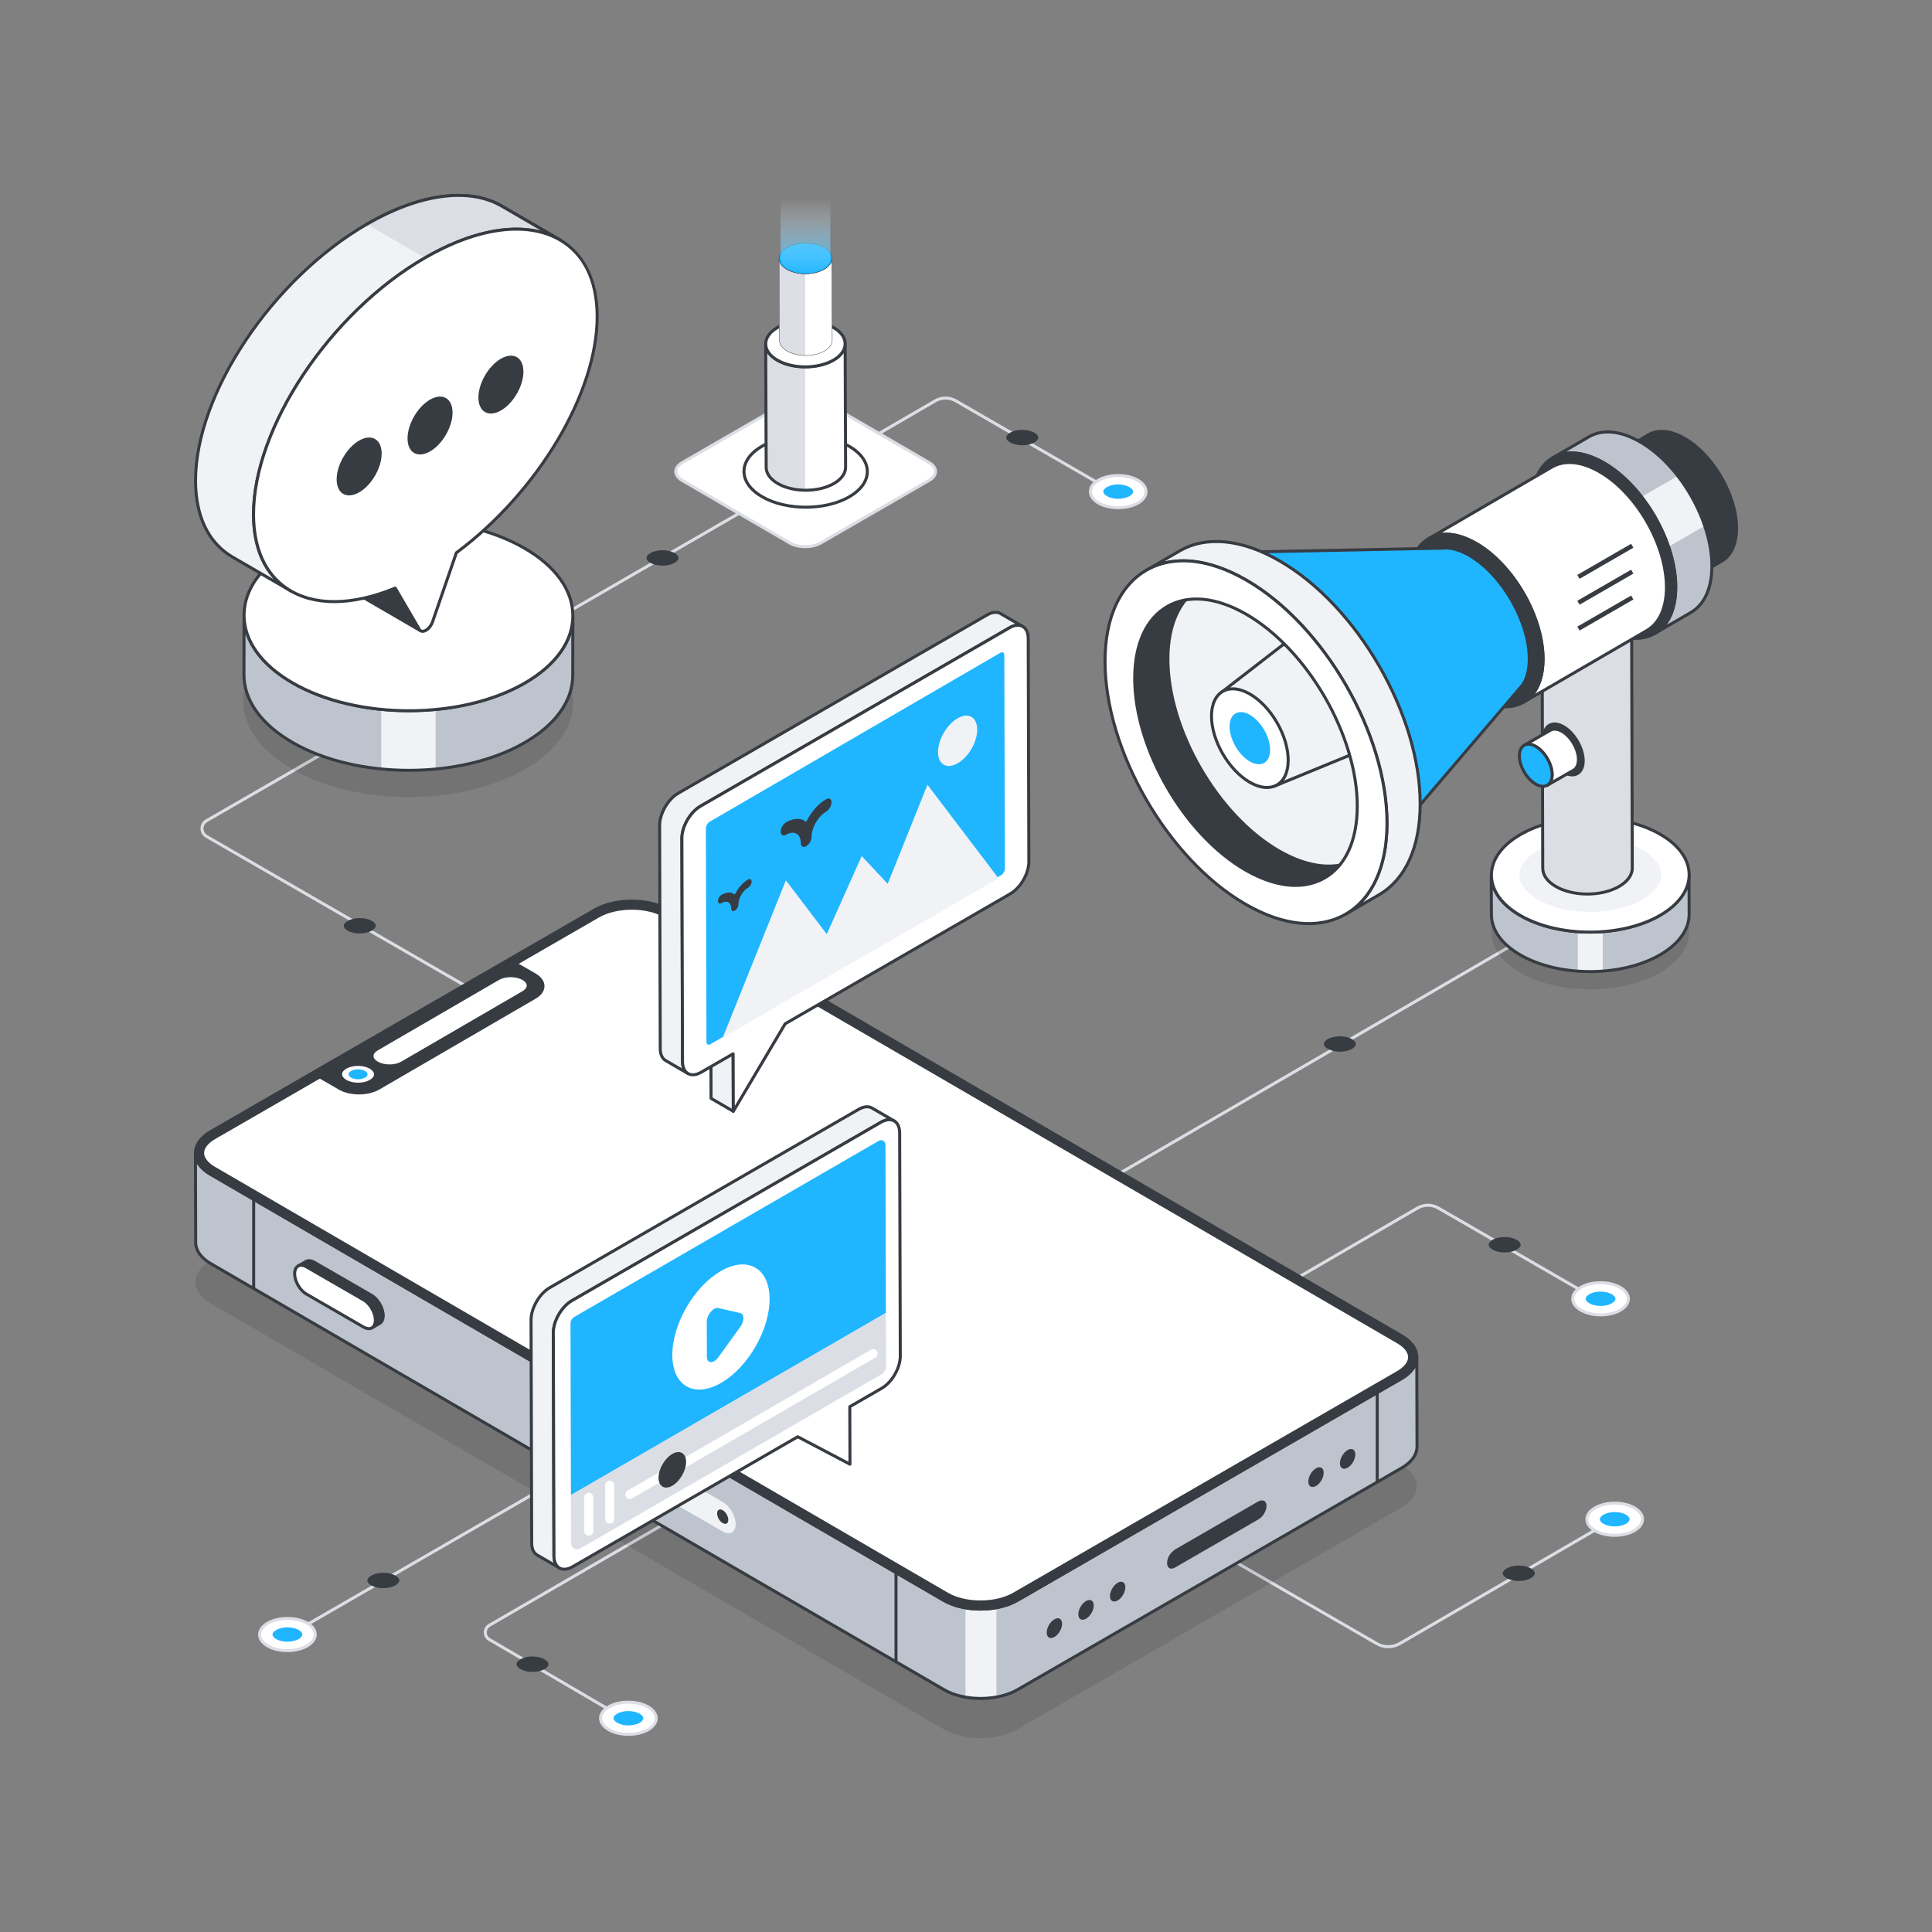 <svg xmlns="http://www.w3.org/2000/svg" xml:space="preserve" enable-background="new 0 0 2500 2500" viewBox="0 0 2500 2500" id="sms-marketing">
  <rect x="0" y="0" width="2500" height="2500" fill="#808080" stroke="none"/>
  <g>
    <g>
      <path fill="#dbdee4" d="M987.23,650.21c-0.67,0-1.32-0.35-1.68-0.97c-0.54-0.93-0.23-2.12,0.7-2.67l222.93-129.55
			c8.83-5.12,19.79-5.14,28.62-0.04l224.45,129.58c0.93,0.54,1.25,1.73,0.72,2.66c-0.56,0.94-1.75,1.24-2.67,0.71l-224.45-129.58
			c-7.63-4.4-17.1-4.39-24.7,0.04L988.22,649.94C987.9,650.12,987.57,650.21,987.23,650.21z"></path>
    </g>
    <g>
      <g>
        <path fill="#fff" d="M1421.58,650.9c-14.1-8.14-14.18-21.34-0.17-29.48c14.01-8.14,36.8-8.14,50.9,0
				c14.1,8.14,14.17,21.34,0.16,29.48S1435.67,659.04,1421.58,650.9z"></path>
        <path fill="#dbdee4" d="M1447.05,658.91c-9.56,0-19.14-2.11-26.45-6.33l0,0c-7.47-4.31-11.59-10.17-11.6-16.48
				c-0.01-6.27,4.05-12.09,11.42-16.38c14.53-8.44,38.23-8.44,52.85,0c7.47,4.31,11.58,10.16,11.59,16.47
				c0.01,6.27-4.05,12.09-11.42,16.38C1466.18,656.8,1456.62,658.91,1447.05,658.91z M1422.55,649.21c13.53,7.81,35.48,7.82,48.93,0
				c6.13-3.56,9.5-8.17,9.49-13c-0.01-4.86-3.43-9.51-9.64-13.1c-13.54-7.81-35.51-7.82-48.94,0c-6.13,3.56-9.5,8.17-9.49,13
				C1412.91,640.97,1416.34,645.62,1422.55,649.21L1422.55,649.21z"></path>
      </g>
      <g>
        <path fill="#1fb6ff" d="M1446.85,626.86c5.5,0,10.81,1.25,14.59,3.43c3.03,1.75,4.78,3.9,4.78,5.9c0,1.98-1.7,4.1-4.68,5.83
				c-3.75,2.18-9.04,3.43-14.53,3.43c-5.49,0-10.81-1.25-14.58-3.43c-3.04-1.75-4.78-3.91-4.78-5.91c0-1.98,1.7-4.1,4.68-5.83
				C1436.07,628.11,1441.37,626.86,1446.85,626.86z"></path>
      </g>
    </g>
    <g>
      <path fill="#373b42" d="M1322.75,556.22c5.9,0,11.61,1.34,15.67,3.69c3.26,1.88,5.13,4.19,5.13,6.34c0,2.12-1.83,4.41-5.03,6.27
			c-4.02,2.34-9.71,3.68-15.61,3.68c-5.9,0-11.6-1.34-15.66-3.68c-3.26-1.88-5.13-4.2-5.14-6.35c0-2.12,1.83-4.4,5.03-6.26
			C1311.17,557.56,1316.85,556.22,1322.75,556.22z"></path>
    </g>
    <g>
      <path fill="#dbdee4" d="M2085.47,1694.66c-0.33,0-0.67-0.08-0.97-0.26l-224.45-129.59c-7.63-4.4-17.09-4.39-24.71,0.04
			l-222.93,129.55c-0.94,0.54-2.13,0.23-2.67-0.71c-0.54-0.93-0.23-2.12,0.7-2.67l222.93-129.55c8.83-5.12,19.78-5.14,28.62-0.04
			l224.45,129.59c0.93,0.54,1.25,1.73,0.72,2.66C2086.79,1694.31,2086.14,1694.66,2085.47,1694.66z"></path>
    </g>
    <g>
      <path fill="#dbdee4" d="M1323.47,1593.04c-0.67,0-1.32-0.35-1.68-0.97c-0.54-0.93-0.23-2.12,0.7-2.67l733.72-426.39
			c0.94-0.54,2.12-0.23,2.67,0.71c0.54,0.93,0.23,2.12-0.7,2.67l-733.72,426.39C1324.14,1592.95,1323.8,1593.04,1323.47,1593.04z"></path>
    </g>
    <g>
      <path fill="#dbdee4" d="M1796.37,2132.78c-5.41,0-10.83-1.4-15.66-4.19l-292.42-168.83c-0.93-0.54-1.25-1.73-0.72-2.66
			c0.55-0.94,1.74-1.25,2.67-0.71l292.42,168.83c8.48,4.89,19.02,4.89,27.49-0.04l290.45-168.79c0.93-0.54,2.12-0.23,2.67,0.71
			c0.54,0.93,0.23,2.12-0.7,2.67l-290.45,168.79C1807.26,2131.36,1801.81,2132.78,1796.37,2132.78z"></path>
    </g>
    <g>
      <path fill="#dbdee4" d="M714.88,1342.7c-0.34,0-0.67-0.08-0.97-0.26l-447.64-258.45c-4.27-2.47-6.82-6.88-6.83-11.81
			c-0.01-4.93,2.54-9.35,6.79-11.83l767.8-443.22c0.91-0.54,2.11-0.22,2.67,0.71c0.53,0.93,0.21,2.12-0.72,2.66l-767.79,443.22
			c-3.04,1.77-4.86,4.93-4.85,8.45c0,3.52,1.83,6.68,4.88,8.44l447.64,258.45c0.93,0.54,1.25,1.73,0.72,2.66
			C716.21,1342.35,715.55,1342.7,714.88,1342.7z"></path>
    </g>
    <g>
      <path fill="#fff" d="M2045.77,1695.35c-14.1-8.14-14.18-21.34-0.17-29.48c14.01-8.14,36.8-8.14,50.9,0
			c14.1,8.14,14.17,21.34,0.16,29.48C2082.65,1703.49,2059.86,1703.49,2045.77,1695.35z"></path>
      <path fill="#dbdee4" d="M2071.24,1703.37c-9.56,0-19.14-2.11-26.45-6.33c-7.47-4.31-11.59-10.16-11.6-16.47
			c-0.01-6.27,4.05-12.09,11.42-16.38c14.53-8.44,38.23-8.44,52.85,0c7.47,4.31,11.59,10.16,11.6,16.47
			c0.01,6.27-4.05,12.09-11.43,16.38C2090.37,1701.26,2080.81,1703.37,2071.24,1703.37z M2071.01,1661.7
			c-8.86,0-17.71,1.95-24.43,5.86c-6.12,3.56-9.5,8.17-9.49,13c0.01,4.87,3.44,9.52,9.66,13.11l0,0c13.55,7.82,35.48,7.81,48.92,0
			c6.13-3.56,9.5-8.18,9.5-13c-0.01-4.86-3.43-9.51-9.65-13.1C2088.75,1663.65,2079.87,1661.7,2071.01,1661.7z"></path>
    </g>
    <g>
      <path fill="#1fb6ff" d="M2071.05,1671.31c5.5,0,10.81,1.25,14.59,3.43c3.03,1.75,4.78,3.9,4.78,5.9c0,1.98-1.7,4.1-4.68,5.83
			c-3.75,2.18-9.04,3.43-14.53,3.43c-5.49,0-10.81-1.25-14.58-3.43c-3.04-1.75-4.78-3.91-4.78-5.91c0-1.98,1.7-4.1,4.68-5.83
			C2060.26,1672.56,2065.56,1671.31,2071.05,1671.31z"></path>
    </g>
    <g>
      <path fill="#373b42" d="M1946.94,1600.68c5.9,0,11.61,1.34,15.67,3.69c3.26,1.88,5.13,4.19,5.13,6.34c0,2.12-1.83,4.41-5.03,6.27
			c-4.02,2.34-9.71,3.68-15.61,3.68c-5.9,0-11.6-1.34-15.66-3.68c-3.26-1.88-5.13-4.2-5.14-6.35c0-2.12,1.83-4.4,5.03-6.26
			C1935.36,1602.02,1941.05,1600.68,1946.94,1600.68z"></path>
    </g>
    <g>
      <path fill="#fff" d="M981.16,592.16c-14.1,8.14-14.18,21.34-0.17,29.48c14.01,8.14,36.8,8.14,50.9,0
			c14.1-8.14,14.17-21.34,0.16-29.48C1018.05,584.02,995.26,584.02,981.16,592.16z"></path>
      <path fill="#dbdee4" d="M1006.4,629.65c-9.57,0-19.13-2.11-26.39-6.33c-7.37-4.29-11.42-10.1-11.41-16.38
			c0.01-6.32,4.13-12.17,11.6-16.48l0,0c14.6-8.44,38.3-8.43,52.85,0c7.38,4.29,11.43,10.1,11.42,16.38
			c-0.01,6.31-4.13,12.16-11.59,16.47C1025.56,627.55,1015.97,629.65,1006.4,629.65z M982.14,593.84L982.14,593.84
			c-6.21,3.59-9.64,8.25-9.65,13.12c-0.01,4.82,3.36,9.44,9.48,12.99c13.44,7.82,35.4,7.8,48.95,0c6.21-3.59,9.63-8.24,9.64-13.1
			c0.01-4.82-3.36-9.44-9.49-13C1017.62,586.03,995.68,586.03,982.14,593.84z"></path>
    </g>
    <g>
      <path fill="#1fb6ff" d="M1006.44,616.2c5.5,0,10.81-1.25,14.59-3.43c3.03-1.75,4.78-3.9,4.78-5.9c0-1.98-1.7-4.1-4.68-5.83
			c-3.75-2.18-9.04-3.43-14.53-3.43c-5.49,0-10.81,1.25-14.58,3.43c-3.04,1.75-4.78,3.91-4.78,5.91c0,1.98,1.7,4.1,4.68,5.83
			C995.66,614.95,1000.95,616.2,1006.44,616.2z"></path>
    </g>
    <g>
      <path fill="#373b42" d="M857.21,731.97c5.9,0,11.61-1.34,15.67-3.69c3.26-1.88,5.13-4.19,5.13-6.34c0-2.12-1.83-4.41-5.03-6.27
			c-4.02-2.34-9.71-3.68-15.61-3.68c-5.9,0-11.6,1.34-15.66,3.68c-3.26,1.88-5.13,4.2-5.14,6.35c0,2.12,1.83,4.4,5.03,6.26
			C845.62,730.63,851.31,731.97,857.21,731.97z"></path>
    </g>
    <g>
      <path fill="#373b42" d="M465.46,1207.94c5.9,0,11.61-1.34,15.67-3.69c3.26-1.88,5.13-4.19,5.13-6.34c0-2.12-1.83-4.41-5.03-6.27
			c-4.02-2.34-9.71-3.68-15.61-3.68c-5.9,0-11.6,1.34-15.66,3.68c-3.26,1.88-5.13,4.2-5.14,6.35c0,2.12,1.83,4.4,5.03,6.26
			C453.88,1206.6,459.56,1207.94,465.46,1207.94z"></path>
    </g>
    <g>
      <path fill="#dbdee4" d="M365.31,2122.7c-0.67,0-1.32-0.35-1.69-0.97c-0.53-0.93-0.21-2.12,0.72-2.66l388.41-224.26
			c0.91-0.54,2.11-0.23,2.67,0.71c0.53,0.93,0.21,2.12-0.72,2.66l-388.41,224.26C365.98,2122.61,365.64,2122.7,365.31,2122.7z"></path>
    </g>
    <g>
      <g>
        <g>
          <path fill="#fff" d="M397.29,2129.81c14.1-8.14,14.18-21.34,0.17-29.48s-36.8-8.13-50.89,0c-14.1,8.14-14.16,21.33-0.16,29.47
					S383.2,2137.95,397.29,2129.81z"></path>
          <path fill="#dbdee4" d="M371.83,2137.82c-9.56,0-19.13-2.11-26.39-6.33c-7.37-4.29-11.43-10.1-11.42-16.38
					c0.01-6.31,4.12-12.16,11.59-16.47c14.61-8.44,38.31-8.44,52.85,0c7.37,4.29,11.43,10.1,11.42,16.38
					c-0.01,6.31-4.13,12.16-11.6,16.47C390.97,2135.72,381.39,2137.82,371.83,2137.82z M372.06,2096.16
					c-8.86,0-17.74,1.95-24.51,5.86c-6.21,3.59-9.63,8.24-9.64,13.1c-0.01,4.82,3.36,9.44,9.49,13c13.46,7.82,35.39,7.81,48.92,0
					c6.21-3.59,9.64-8.25,9.65-13.11c0.01-4.82-3.37-9.44-9.49-13C389.77,2098.11,380.92,2096.16,372.06,2096.16z"></path>
        </g>
        <g>
          <path fill="#1fb6ff" d="M372.02,2105.77c-5.5,0-10.81,1.25-14.59,3.43c-3.03,1.75-4.78,3.9-4.78,5.9c0,1.98,1.7,4.1,4.68,5.83
					c3.75,2.18,9.04,3.43,14.53,3.43c5.49,0,10.8-1.25,14.58-3.43c3.04-1.75,4.78-3.91,4.78-5.91c0-1.98-1.7-4.1-4.68-5.83
					C382.8,2107.02,377.51,2105.77,372.02,2105.77z"></path>
        </g>
      </g>
      <g>
        <path fill="#373b42" d="M496.11,2035.14c-5.9,0-11.61,1.34-15.67,3.69c-3.26,1.88-5.13,4.19-5.13,6.34c0,2.12,1.83,4.41,5.03,6.27
				c4.02,2.34,9.71,3.68,15.61,3.68c5.9,0,11.6-1.34,15.66-3.68c3.26-1.88,5.13-4.2,5.14-6.35c0-2.12-1.83-4.4-5.03-6.26
				C507.69,2036.48,502.01,2035.14,496.11,2035.14z"></path>
      </g>
    </g>
    <g>
      <path fill="#dbdee4" d="M809.64,2226.73c-0.34,0-0.68-0.09-0.98-0.27l-176.43-103.28c-3.91-2.27-6.24-6.34-6.24-10.86
			c0.01-4.53,2.35-8.59,6.27-10.85l288.92-167.61c0.91-0.54,2.12-0.23,2.66,0.71c0.54,0.93,0.23,2.12-0.71,2.67L634.2,2104.85
			c-2.7,1.56-4.32,4.36-4.33,7.48c0,3.12,1.61,5.92,4.31,7.49l176.43,103.28c0.93,0.54,1.24,1.74,0.7,2.67
			C810.96,2226.38,810.31,2226.73,809.64,2226.73z"></path>
    </g>
    <g>
      <g>
        <path fill="#fff" d="M787.78,2238.14c-14.1-8.14-14.18-21.34-0.17-29.48s36.8-8.13,50.89,0c14.1,8.14,14.16,21.33,0.16,29.47
				S801.88,2246.28,787.78,2238.14z"></path>
        <path fill="#dbdee4" d="M813.25,2246.15c-9.57,0-19.14-2.11-26.45-6.32l0,0c-7.47-4.31-11.59-10.17-11.6-16.48
				c-0.01-6.27,4.04-12.09,11.41-16.37c14.53-8.44,38.23-8.44,52.85,0c7.46,4.31,11.58,10.15,11.59,16.47
				c0.02,6.27-4.04,12.09-11.42,16.38C832.38,2244.04,822.82,2246.15,813.25,2246.15z M788.76,2236.46c13.52,7.8,35.47,7.81,48.92,0
				c6.13-3.56,9.5-8.18,9.49-13c-0.01-4.86-3.43-9.51-9.64-13.1c-13.54-7.82-35.51-7.82-48.94,0c-6.12,3.56-9.49,8.17-9.48,12.99
				C779.12,2228.21,782.54,2232.87,788.76,2236.46L788.76,2236.46z"></path>
      </g>
      <g>
        <path fill="#1fb6ff" d="M813.06,2214.1c5.5,0,10.81,1.25,14.59,3.43c3.03,1.75,4.78,3.9,4.78,5.9c0,1.98-1.7,4.1-4.68,5.83
				c-3.75,2.18-9.04,3.43-14.53,3.43c-5.49,0-10.8-1.25-14.58-3.43c-3.04-1.75-4.78-3.91-4.78-5.91c0-1.98,1.7-4.1,4.68-5.83
				C802.28,2215.35,807.57,2214.1,813.06,2214.1z"></path>
      </g>
    </g>
    <g>
      <path fill="#373b42" d="M688.97,2143.47c5.9,0,11.61,1.34,15.67,3.69c3.26,1.88,5.13,4.19,5.13,6.34c0,2.12-1.83,4.41-5.03,6.26
			c-4.02,2.34-9.71,3.68-15.61,3.68c-5.9,0-11.6-1.34-15.66-3.68c-3.26-1.88-5.13-4.2-5.14-6.35c0-2.12,1.83-4.4,5.03-6.26
			C677.38,2144.81,683.07,2143.47,688.97,2143.47z"></path>
    </g>
    <g>
      <g>
        <g>
          <g opacity=".1">
            <g>
              <path d="M678.69,820.24c83.61,48.29,84.06,126.63,0.95,174.95c-83.11,48.32-218.25,48.3-301.87,0
							c-83.65-48.32-84.17-126.65-1.06-174.97C459.81,771.9,595.03,771.92,678.69,820.24z"></path>
            </g>
          </g>
          <g>
            <g>
              <path fill="#bec4cd" d="M315.67,872.95c-0.07,31.75,20.86,63.57,62.85,87.77c32.5,18.79,72.76,30.23,114.76,34.32
							c23.28,2.36,47.12,2.36,70.41,0.14c42.41-4.02,83.02-15.53,115.59-34.46c41.16-23.92,61.75-55.19,61.82-86.52l0.14-77.16
							c-0.07,31.41-20.65,62.67-61.82,86.59c-32.64,19-73.32,30.5-115.73,34.46c-23.28,2.22-47.12,2.22-70.41-0.14
							c-41.93-4.09-82.19-15.6-114.62-34.32c-41.93-24.13-62.85-55.88-62.85-87.7L315.67,872.95z"></path>
            </g>
          </g>
          <g>
            <path fill="#f0f2f5" d="M493.28,917.95v77.09c23.28,2.36,47.12,2.36,70.41,0.14v-77.09C540.4,920.31,516.56,920.31,493.28,917.95z
						"></path>
          </g>
          <g>
            <g>
              <path fill="#373b42" d="M529.1,998.71c-54.82,0-109.7-12.09-151.56-36.27c-41.25-23.82-63.92-55.61-63.82-89.51l0.14-76.98
							c0-0.04,0-0.08,0-0.13c0-1.08,0.88-1.95,1.95-1.95c0,0,0,0,0.01,0c1.07,0,1.94,0.88,1.94,1.95l0,0c0,0,0,0,0,0.01v0.11
							c-0.04,32.41,21.93,62.95,61.87,86.02c82.66,47.74,216.71,47.74,298.83,0c39.16-22.76,60.77-52.91,60.86-84.89
							c0-1.08,0.88-1.95,1.95-1.95c0,0,0,0,0.01,0c1.07,0,1.94,0.88,1.94,1.95l-0.14,77.1c-0.1,33.43-22.4,64.77-62.8,88.25
							C638.67,986.61,583.92,998.71,529.1,998.71z M317.71,819.92l-0.09,53.01c-0.09,32.45,21.88,63.03,61.87,86.13
							c82.66,47.74,216.71,47.74,298.82,0c39.15-22.76,60.77-52.9,60.86-84.89l0.09-53.18c-8.06,24.27-28.27,46.56-58.85,64.34
							c-83.2,48.37-219.01,48.37-302.74,0C346.39,867.26,325.8,844.61,317.71,819.92z"></path>
            </g>
          </g>
          <g>
            <g>
              <path fill="#fff" d="M678.49,709.32c83.31,48.12,83.75,126.18,0.94,174.32c-82.81,48.14-217.47,48.12-300.78,0
							c-83.35-48.14-83.87-126.2-1.06-174.34C460.4,661.15,595.14,661.18,678.49,709.32z"></path>
              <path fill="#373b42" d="M529.24,921.6c-54.82,0-109.7-12.09-151.57-36.28c-41.1-23.74-63.77-55.42-63.82-89.2
							c-0.05-33.52,22.24-64.96,62.75-88.51c83.23-48.38,219.08-48.37,302.86,0.02c41.06,23.71,63.7,55.37,63.74,89.13
							c0.05,33.54-22.25,64.99-62.79,88.57C638.82,909.51,584.06,921.6,529.24,921.6z M527.8,675.18
							c-54.12,0-108.17,11.94-149.23,35.81c-39.26,22.82-60.86,53.06-60.82,85.14c0.05,32.33,22.02,62.81,61.87,85.83
							c82.66,47.74,216.71,47.74,298.83,0c39.29-22.84,60.9-53.1,60.86-85.19c-0.05-32.31-21.99-62.77-61.79-85.76l0,0
							C636.16,687.12,581.94,675.18,527.8,675.18z"></path>
            </g>
          </g>
        </g>
        <g>
          <g>
            <path fill="#373b42" d="M436.37,717.34l31.21,53.5c0.52,0.8,1.09,1.43,1.78,1.83l75.07,43.59c-0.69-0.4-1.32-0.97-1.77-1.78
						l-31.21-53.5L436.37,717.34z"></path>
            <path fill="#373b42" d="M544.41,818.22c-0.34,0-0.67-0.08-0.98-0.26l-75.07-43.59c-0.91-0.53-1.71-1.34-2.43-2.47l-31.25-53.57
						c-0.45-0.77-0.32-1.73,0.3-2.36c0.62-0.63,1.6-0.75,2.36-0.31l75.07,43.65c0.29,0.17,0.53,0.42,0.7,0.7l31.2,53.5
						c0.26,0.46,0.61,0.8,1.07,1.07c0.93,0.54,1.24,1.73,0.7,2.67C545.74,817.87,545.08,818.22,544.41,818.22z M441.77,722.74
						l27.48,47.12c0.34,0.53,0.71,0.92,1.07,1.13l67.56,39.23l-27.88-47.81L441.77,722.74z"></path>
          </g>
        </g>
        <g>
          <g>
            <path fill="#f0f2f5" d="M253.03,622.27c0.16,47.69,18.1,81.2,48.08,98.65l75.1,43.67c-30.06-17.45-48-50.97-48.16-98.65
						c-0.33-112.5,99.02-261.38,221.79-332.26c70.77-40.89,133.91-46.95,174.78-23.19l-75.11-43.67
						c-40.79-23.76-103.94-17.62-174.7,23.19C352.06,360.97,252.71,509.77,253.03,622.27z"></path>
            <path fill="#373b42" d="M376.22,766.54c-0.34,0-0.67-0.08-0.98-0.26l-0.04-0.02c-0.01-0.01-0.02-0.01-0.02-0.02l-75.04-43.64
						c-31.93-18.59-48.89-53.28-49.05-100.33c0,0,0,0,0,0c-0.33-112.96,99.61-262.77,222.77-333.95
						c69.13-39.87,133.53-48.31,176.66-23.19l75.04,43.64c0.02,0.01,0.04,0.02,0.06,0.03l0,0c0.93,0.54,1.24,1.74,0.7,2.67
						c-0.54,0.93-1.74,1.24-2.67,0.71l-0.02-0.02c-42.04-24.42-105.02-15.96-172.81,23.2c-122.09,70.48-221.14,218.77-220.82,330.57
						c0.16,45.61,16.48,79.14,47.2,96.97l0,0c0.93,0.54,1.24,1.74,0.7,2.67C377.54,766.2,376.89,766.54,376.22,766.54z
						 M254.99,622.26c0.15,45.59,16.44,79.12,47.11,96.98l52.17,30.33c-18.39-19.8-28.04-48.21-28.16-83.62
						c-0.33-113.04,99.61-262.85,222.77-333.95c56.46-32.62,109.82-44.21,151.06-33.61l-51.38-29.88
						c-41.91-24.42-104.87-15.96-172.75,23.19C353.73,362.25,254.67,510.55,254.99,622.26L254.99,622.26z"></path>
          </g>
        </g>
        <g>
          <g>
            <path fill="#dbdee4" d="M549.85,333.68c70.77-40.89,133.91-46.95,174.78-23.19l-75.11-43.67
						c-40.79-23.76-103.94-17.62-174.7,23.19"></path>
            <path fill="#373b42" d="M549.85,335.63c-0.67,0-1.32-0.35-1.69-0.97c-0.53-0.93-0.21-2.12,0.72-2.66
						c56.45-32.61,109.82-44.2,151.06-33.61l-51.38-29.88c-41.91-24.42-104.87-15.96-172.75,23.19c-0.92,0.52-2.12,0.22-2.67-0.72
						c-0.53-0.93-0.21-2.12,0.72-2.67c69.13-39.86,133.53-48.31,176.66-23.18l75.1,43.67c0.93,0.54,1.24,1.74,0.7,2.67
						c-0.54,0.93-1.74,1.24-2.67,0.71l-0.02-0.02c-42.04-24.42-105.02-15.96-172.81,23.2C550.52,335.55,550.18,335.63,549.85,335.63
						z"></path>
          </g>
        </g>
        <g>
          <g>
            <path fill="#fff" d="M549.86,333.66C427.07,404.58,327.77,553.4,328.09,665.93c0.28,100.21,79.38,137.92,183.33,95.04
						l31.21,53.51c1.79,3,5.18,3.06,8.57,1.1s6.77-5.93,8.53-10.98l30.81-89.33c103.86-77.15,182.48-205.95,182.19-306.16
						C772.41,296.58,672.59,262.77,549.86,333.66z"></path>
            <path fill="#373b42" d="M546.85,818.85c-2.46,0-4.56-1.15-5.89-3.38l-30.37-52.06c-56.14,22.79-105.87,22.74-140.18-0.16
						c-28.84-19.24-44.15-52.89-44.27-97.32c-0.32-113.02,99.6-262.83,222.74-333.96l0,0c68.82-39.75,133.11-48.28,176.34-23.4
						c31.76,18.28,49.33,53.98,49.46,100.53c0.28,99.19-76.44,228.37-182.5,307.37l-30.6,88.76c-1.81,5.19-5.33,9.68-9.4,12.03
						C550.32,818.33,548.51,818.85,546.85,818.85z M511.42,759.02c0.68,0,1.32,0.35,1.68,0.97l31.21,53.5
						c1.46,2.46,4.33,1.31,5.91,0.4c3.24-1.87,6.18-5.68,7.67-9.93l30.8-89.32c0.13-0.37,0.37-0.7,0.68-0.93
						c105.39-78.29,181.69-206.39,181.41-304.59c-0.13-45.76-16.55-79.36-47.5-97.16c-42.03-24.18-104.88-15.64-172.45,23.39
						l-0.97-1.69l0.97,1.69c-122.06,70.51-221.11,218.8-220.79,330.58c0.12,43.06,14.83,75.6,42.54,94.09
						c33.52,22.36,82.57,22.06,138.1-0.85C510.92,759.07,511.17,759.02,511.42,759.02z"></path>
          </g>
        </g>
      </g>
    </g>
    <g>
      <g opacity=".1">
        <path d="M272.9,1631.09c-26.53,15.31-26.67,40.1-0.31,55.42l948.38,551.09c26.35,15.31,69.15,15.31,95.68,0l496.66-286.72
				c26.53-15.31,26.67-40.1,0.31-55.42l-948.38-551.09c-26.36-15.32-69.15-15.31-95.68,0L272.9,1631.09z"></path>
      </g>
      <g>
        <path fill="#bec4cd" d="M1833.62,1871.78c0,10-6.69,20.13-20,27.79l-496.72,286.71c-8,4.62-17.45,7.86-27.51,9.65
				c-6.48,1.24-13.31,1.86-20.07,1.86s-13.45-0.55-20-1.72c-10.28-1.79-19.93-5.03-28-9.79l-948.4-551.08
				c-13.17-7.59-19.72-17.51-19.72-27.44l-0.28-115.7c0,10,6.55,20,19.65,27.51l948.4,551.15c8.21,4.83,17.93,8.07,28.34,9.79
				c6.55,1.17,13.24,1.65,20,1.65s13.52-0.62,20.07-1.86c10-1.79,19.38-5.03,27.31-9.58L1813.28,1784c13.38-7.79,20-17.79,20-28
				L1833.62,1871.78z"></path>
      </g>
      <g>
        <path fill="#f0f2f5" d="M1289.39,2080.29v115.64c-6.48,1.24-13.31,1.86-20.07,1.86s-13.45-0.55-20-1.72V2080.5
				c6.55,1.17,13.24,1.65,20,1.65S1282.84,2081.53,1289.39,2080.29z"></path>
      </g>
      <g>
        <path fill="#373b42" d="M1268.91,2199.74c-18.37,0-35.61-4.17-48.6-11.75l-948.39-551.09c-13.32-7.7-20.66-18.05-20.66-29.16
				l-0.3-115.54c0-0.04,0-0.08,0-0.12v-0.01v0c0-1.07,0.87-1.95,1.95-1.95l0,0c1.07,0,1.95,0.87,1.95,1.95v0
				c0,9.75,6.65,18.93,18.71,25.84l948.41,551.1c12.41,7.24,29.07,11.22,46.93,11.22c0.14,0,0.28,0,0.42,0
				c17.48-0.06,33.95-4.05,46.38-11.22l496.64-286.72c12.27-7.15,19.02-16.49,19.02-26.27c0-1.07,0.87-1.95,1.95-1.95l0,0
				c1.07,0,1.95,0.87,1.95,1.95l0.31,115.74c0,11.28-7.45,21.76-20.99,29.53l-496.69,286.71c-13.06,7.51-30.31,11.68-48.56,11.75
				C1269.19,2199.74,1269.05,2199.74,1268.91,2199.74z M254.9,1505.86l0.27,101.87c0,9.66,6.65,18.81,18.72,25.79l948.4,551.1
				c12.49,7.3,29.01,11.25,47.04,11.22c17.59-0.06,34.14-4.05,46.62-11.22l496.7-286.71c12.27-7.05,19.03-16.34,19.03-26.15
				l-0.27-102.06c-3.49,5.95-9.28,11.4-17.1,15.96l-496.64,286.73c-13.01,7.51-30.16,11.68-48.32,11.75c-0.14,0-0.29,0-0.43,0
				c-18.55,0-35.9-4.17-48.89-11.75l-948.39-551.1C264.01,1516.92,258.34,1511.66,254.9,1505.86z"></path>
      </g>
      <g>
        <line x1="1782.13" x2="1782.13" y1="1801.97" y2="1917.76" fill="#fff"></line>
        <path fill="#373b42" d="M1782.13,1919.71c-1.07,0-1.95-0.87-1.95-1.95v-115.78c0-1.08,0.88-1.95,1.95-1.95
				c1.07,0,1.95,0.87,1.95,1.95v115.78C1784.08,1918.83,1783.2,1919.71,1782.13,1919.71z"></path>
      </g>
      <g>
        <g>
          <g>
            <g>
              <path fill="#373b42" d="M495.88,1702.49c-0.07,4.83-1.73,8.29-4.47,9.87l-10.13,5.89c2.74-1.66,4.4-5.04,4.47-9.87
							c0-9.73-6.85-21.54-15.28-26.45l-73.81-42.6c-4.32-2.45-8.14-2.67-10.95-1.08l10.13-5.89c2.81-1.59,6.63-1.37,10.95,1.08
							l73.81,42.6C489.04,1680.94,495.88,1692.76,495.88,1702.49z"></path>
              <path fill="#373b42" d="M481.28,1720.2c-0.66,0-1.31-0.34-1.68-0.96c-0.55-0.92-0.25-2.11,0.67-2.66
							c2.22-1.34,3.47-4.26,3.53-8.23c0-9.04-6.42-20.15-14.31-24.73l-73.8-42.6c-3.51-1.99-6.72-2.37-9.03-1.07
							c-0.92,0.53-2.12,0.2-2.64-0.73c-0.53-0.93-0.21-2.11,0.71-2.65l10.14-5.89c3.56-2.01,8.14-1.63,12.9,1.07l73.82,42.61
							c9.11,5.3,16.25,17.65,16.25,28.13c0,0.01,0,0.02,0,0.03c-0.08,5.46-2.01,9.55-5.44,11.53l-10.13,5.89
							C481.95,1720.12,481.61,1720.2,481.28,1720.2z M393.63,1635.9c1.3,0.39,2.64,0.97,3.99,1.74l73.82,42.61
							c9.11,5.3,16.25,17.65,16.25,28.13c-0.02,1.49-0.18,2.88-0.48,4.16l3.21-1.87c2.2-1.27,3.44-4.18,3.5-8.2
							c-0.01-9.06-6.42-20.16-14.31-24.74l-73.8-42.6c-3.5-1.99-6.72-2.36-9.02-1.07L393.63,1635.9z M495.88,1702.49h0.05H495.88z"></path>
            </g>
          </g>
          <g>
            <g>
              <path fill="#fff" d="M470.46,1681.95c8.47,4.89,15.3,16.72,15.27,26.45c-0.03,9.73-6.91,13.65-15.37,8.76l-73.82-42.63
							c-8.47-4.89-15.3-16.72-15.27-26.45c0.03-9.73,6.91-13.65,15.37-8.76L470.46,1681.95z"></path>
              <path fill="#373b42" d="M477.24,1721.22c-2.45,0-5.12-0.8-7.86-2.38l-73.82-42.63c-9.14-5.27-16.27-17.64-16.25-28.14
							c0.02-5.41,1.96-9.51,5.47-11.53c3.53-2.03,8.09-1.65,12.82,1.09l73.82,42.62l0,0c9.14,5.28,16.27,17.64,16.24,28.14
							c-0.02,5.41-1.96,9.51-5.47,11.52C480.71,1720.79,479.03,1721.22,477.24,1721.22z M389.77,1639.17
							c-1.13,0-2.15,0.25-3.04,0.76c-2.25,1.3-3.5,4.2-3.52,8.16c-0.02,9.08,6.4,20.19,14.3,24.76l73.82,42.63
							c3.49,2.01,6.65,2.39,8.93,1.08c2.25-1.3,3.5-4.2,3.52-8.16c0.03-9.08-6.38-20.18-14.29-24.76l-73.82-42.62
							C393.54,1639.79,391.52,1639.17,389.77,1639.17z"></path>
            </g>
          </g>
        </g>
      </g>
      <g>
        <path fill="#373b42" d="M272.91,1464.18c-26.53,15.31-26.67,40.1-0.31,55.42l948.38,551.09c26.35,15.31,69.15,15.31,95.68,0
				l496.66-286.72c26.53-15.31,26.67-40.1,0.31-55.42l-948.38-551.09c-26.36-15.32-69.15-15.31-95.68,0L272.91,1464.18z"></path>
        <path fill="#373b42" d="M1268.76,2084.07c-17.68,0-35.34-3.9-48.76-11.7l-948.38-551.09c-13.33-7.75-20.66-18.15-20.64-29.3
				c0.02-11.22,7.46-21.7,20.96-29.49l496.65-286.72c27-15.59,70.81-15.59,97.64,0l948.38,551.09c13.33,7.75,20.66,18.15,20.64,29.3
				c-0.02,11.22-7.46,21.69-20.96,29.49l-496.66,286.72C1304.13,2080.17,1286.43,2084.07,1268.76,2084.07z M272.91,1464.18
				l0.97,1.69c-12.25,7.07-19.01,16.35-19.01,26.13c-0.02,9.7,6.63,18.9,18.71,25.92L1221.96,2069c25.74,14.97,67.79,14.97,93.72,0
				l496.66-286.72c12.24-7.07,19-16.35,19.01-26.12c0.02-9.7-6.63-18.91-18.71-25.92l-948.38-551.09
				c-25.76-14.97-67.8-14.96-93.73,0l-496.65,286.72L272.91,1464.18z"></path>
      </g>
      <g>
        <path fill="#fff" d="M262.17,1492c0,6.85,5.49,14.01,15.06,19.57l948.39,551.1c11.36,6.61,26.67,10.25,43.15,10.25
				c16.42,0,31.79-3.64,43.27-10.25l496.63-286.72c9.75-5.62,15.37-12.84,15.37-19.81c0-6.85-5.49-14.01-15.06-19.57l-948.39-551.1
				c-11.36-6.61-26.67-10.25-43.15-10.25c-16.42,0-31.79,3.64-43.27,10.25l-496.63,286.72C267.78,1477.8,262.17,1485.02,262.17,1492
				z"></path>
        <path fill="#373b42" d="M1268.77,2074.86c-16.8,0-32.47-3.73-44.13-10.51l-948.39-551.1c-10.19-5.91-16.03-13.66-16.03-21.26
				c0-7.68,5.95-15.52,16.34-21.5l496.64-286.72c11.79-6.78,27.5-10.51,44.25-10.51c16.8,0,32.47,3.73,44.13,10.51l948.39,551.1
				c10.19,5.91,16.03,13.66,16.03,21.25c0,7.68-5.95,15.52-16.34,21.51l-496.64,286.71
				C1301.24,2071.13,1285.52,2074.86,1268.77,2074.86z M817.44,1177.17c-16.08,0-31.1,3.54-42.3,9.99l-496.64,286.72
				c-9.15,5.27-14.39,11.88-14.39,18.13c0,6.17,5.13,12.69,14.09,17.88l948.4,551.1c11.07,6.44,26.05,9.99,42.17,9.99
				c16.08,0,31.11-3.55,42.3-9.99l496.64-286.71c9.15-5.27,14.39-11.88,14.39-18.13c0-6.17-5.13-12.68-14.09-17.88l-948.4-551.1
				C848.54,1180.71,833.56,1177.17,817.44,1177.17z"></path>
      </g>
      <g>
        <g>
          <path fill="#373b42" d="M692.26,1290.54c-7.33,4.29-193.87,112.65-202.53,117.68c-13.84,8.03-36.4,8.03-50.28,0.04l-25.26-14.61
					c8.65-5.03,242.83-141.06,252.69-146.79l25.26,14.57C706.02,1269.46,706.1,1282.51,692.26,1290.54z"></path>
          <path fill="#373b42" d="M464.57,1416.17c-9.44,0-18.88-2.07-26.09-6.22l-25.26-14.62c-0.6-0.35-0.97-0.99-0.97-1.68
					c0-0.7,0.37-1.34,0.97-1.69c5.44-3.16,100.14-58.18,172.09-99.97l80.59-46.82c0.61-0.35,1.35-0.35,1.96,0l25.26,14.57
					c7.36,4.26,11.42,10.05,11.42,16.29c0.01,6.21-4.01,11.96-11.3,16.19l0,0c-7.43,4.35-200.59,116.56-202.53,117.69
					C483.52,1414.09,474.04,1416.17,464.57,1416.17z M418.08,1393.65l22.35,12.93c13.35,7.69,35.02,7.67,48.32-0.04
					c1.94-1.13,195.09-113.33,202.52-117.68c0,0,0,0,0.01,0c6.04-3.5,9.36-8.06,9.36-12.82c0-4.79-3.37-9.38-9.47-12.92
					l-24.28-14.01l-79.62,46.25C521,1333.86,435.45,1383.56,418.08,1393.65z"></path>
        </g>
      </g>
      <g>
        <g>
          <g>
            <path fill="#fff" d="M504.05,1377.36c-5.75,0-11.13-1.27-15.13-3.58c-3.6-2.08-5.59-4.69-5.6-7.34c0-2.61,1.93-5.18,5.44-7.22
						l156.93-91.18c3.99-2.32,9.36-3.59,15.13-3.59c5.79,0,11.19,1.28,15.22,3.61c3.56,2.05,5.53,4.64,5.53,7.27
						c0.01,2.63-1.94,5.2-5.47,7.26l-156.93,91.18C515.19,1376.08,509.82,1377.36,504.05,1377.36z"></path>
          </g>
        </g>
        <g>
          <g>
            <path fill="#fff" d="M463.36,1401c-5.75,0-11.12-1.27-15.12-3.58c-3.6-2.08-5.59-4.68-5.59-7.33
						c-0.01-2.62,1.94-5.19,5.46-7.24c3.99-2.32,9.36-3.59,15.13-3.59c5.79,0,11.19,1.28,15.22,3.61c3.56,2.05,5.52,4.64,5.53,7.27
						c0.01,2.63-1.94,5.21-5.47,7.26C474.52,1399.72,469.13,1401,463.36,1401z"></path>
          </g>
        </g>
        <g>
          <g>
            <path fill="#1fb6ff" d="M463.34,1396.59c-3.42,0-6.61-0.76-8.99-2.13c-2.14-1.24-3.32-2.78-3.32-4.36c0-1.56,1.15-3.08,3.25-4.3
						c2.37-1.38,5.56-2.13,9-2.13c3.44,0,6.65,0.76,9.05,2.15c2.11,1.22,3.28,2.76,3.28,4.32c0,1.56-1.15,3.09-3.25,4.32
						C469.97,1395.83,466.77,1396.59,463.34,1396.59z"></path>
          </g>
        </g>
      </g>
      <g>
        <g>
          <g>
            <path fill="#373b42" d="M1364.42,2095.35c5.47-3.16,9.89-0.56,9.91,5.73c0.02,6.37-4.37,13.97-9.84,17.13
						c-5.61,3.24-10.03,0.72-10.05-5.64C1354.42,2106.27,1358.8,2098.59,1364.42,2095.35z"></path>
          </g>
        </g>
      </g>
      <g>
        <g>
          <g>
            <path fill="#373b42" d="M1405.35,2071.71c5.47-3.16,9.89-0.56,9.91,5.73c0.02,6.37-4.37,13.97-9.84,17.13
						c-5.61,3.24-10.03,0.72-10.05-5.64C1395.35,2082.64,1399.74,2074.95,1405.35,2071.71z"></path>
          </g>
        </g>
      </g>
      <g>
        <g>
          <g>
            <path fill="#373b42" d="M1446.28,2048.08c5.47-3.16,9.89-0.56,9.91,5.73c0.02,6.37-4.37,13.97-9.84,17.13
						c-5.61,3.24-10.03,0.72-10.05-5.64C1436.28,2059.01,1440.67,2051.32,1446.28,2048.08z"></path>
          </g>
        </g>
      </g>
      <g>
        <g>
          <g>
            <path fill="#373b42" d="M1702.92,1899.94c5.47-3.16,9.89-0.56,9.91,5.73c0.02,6.37-4.37,13.97-9.84,17.13
						c-5.61,3.24-10.03,0.72-10.05-5.64C1692.92,1910.87,1697.31,1903.18,1702.92,1899.94z"></path>
          </g>
        </g>
      </g>
      <g>
        <g>
          <g>
            <path fill="#373b42" d="M1743.85,1876.31c5.47-3.16,9.89-0.56,9.91,5.73c0.02,6.37-4.37,13.97-9.84,17.13
						c-5.61,3.24-10.03,0.72-10.05-5.64C1733.85,1887.24,1738.24,1879.55,1743.85,1876.31z"></path>
          </g>
        </g>
      </g>
      <g>
        <g>
          <path fill="#373b42" d="M1628.8,1965.84c5.05-2.91,9.23-9.59,9.99-15.59c0.99-7.77-4.44-10.98-11.22-7.07l-105.37,60.83
					c-5.96,3.44-10.65,9.12-11.77,15.92c-1.37,8.35,3.61,12.16,9.94,8.51L1628.8,1965.84z"></path>
        </g>
      </g>
      <g>
        <line x1="1159.43" x2="1159.43" y1="2034.92" y2="2150.35" fill="#fff"></line>
        <path fill="#373b42" d="M1159.43,2152.3c-1.07,0-1.95-0.87-1.95-1.95v-115.43c0-1.08,0.88-1.95,1.95-1.95
				c1.07,0,1.95,0.87,1.95,1.95v115.43C1161.38,2151.43,1160.51,2152.3,1159.43,2152.3z"></path>
      </g>
      <g>
        <line x1="328.25" x2="328.25" y1="1551.94" y2="1667.37" fill="#fff"></line>
        <path fill="#373b42" d="M328.25,1669.32c-1.07,0-1.95-0.87-1.95-1.95v-115.43c0-1.08,0.88-1.95,1.95-1.95s1.95,0.87,1.95,1.95
				v115.43C330.2,1668.45,329.33,1669.32,328.25,1669.32z"></path>
      </g>
      <g>
        <g>
          <path fill="#f0f2f5" d="M935.36,1943.63c9.18,5.3,16.59,18.13,16.56,28.67c-0.03,10.55-7.49,14.79-16.66,9.5L757,1878.87
					c-9.18-5.3-16.59-18.13-16.56-28.67c0.03-10.55,7.49-14.79,16.66-9.5L935.36,1943.63z"></path>
        </g>
      </g>
      <g>
        <g>
          <g>
            <path fill="#373b42" d="M935.15,1954.18c-3.98-2.3-7.2-0.41-7.21,4.17c-0.01,4.64,3.18,10.17,7.16,12.47
						c4.09,2.36,7.3,0.53,7.31-4.11C942.43,1962.13,939.23,1956.54,935.15,1954.18z"></path>
          </g>
        </g>
      </g>
    </g>
    <g>
      <g>
        <g>
          <path fill="#f0f2f5" d="M1128.29,1433.77l28.82,16.76c-4.36-2.59-10.49-2.18-17.17,1.7l-399.82,230.82
					c-13.35,7.7-24.19,26.37-24.12,41.69l0.82,288.66c0,7.63,2.72,13.01,7.09,15.53l-28.82-16.76c-4.36-2.52-7.09-7.9-7.09-15.53
					l-0.82-288.6c0-15.4,10.77-34.06,24.12-41.76l399.82-230.82C1117.86,1431.59,1123.93,1431.25,1128.29,1433.77z"></path>
          <path fill="#373b42" d="M723.9,2030.89c-0.34,0-0.67-0.08-0.97-0.26h-0.01l-28.82-16.76c-5.19-3-8.05-9.12-8.05-17.22l-0.82-288.59
					c0-15.99,11.26-35.48,25.1-43.46l399.81-230.82c7.13-4.1,13.92-4.72,19.12-1.71c0,0,0,0,0.01,0l28.65,16.66
					c0.06,0.04,0.13,0.07,0.19,0.11c0.92,0.55,1.23,1.74,0.69,2.66c-0.56,0.93-1.73,1.23-2.67,0.7l-0.15-0.09
					c-3.85-2.19-9.33-1.55-15.05,1.79L741.1,1684.74c-12.83,7.4-23.22,25.34-23.15,40l0.82,288.67c0,6.63,2.15,11.54,6.07,13.83
					l0.05,0.02c0.93,0.54,1.24,1.73,0.7,2.67C725.23,2030.55,724.57,2030.89,723.9,2030.89z M1121.97,1434.1
					c-2.98,0-6.34,1.03-9.88,3.06l-399.81,230.82c-12.76,7.36-23.15,25.34-23.15,40.08l0.82,288.59c0,6.66,2.17,11.57,6.11,13.85
					l20.2,11.75c-0.91-2.56-1.39-5.53-1.39-8.83l-0.82-288.66c-0.07-15.9,11.19-35.37,25.1-43.39l399.82-230.82
					c2.93-1.71,5.85-2.81,8.63-3.3l-20.28-11.79C1125.74,1434.55,1123.94,1434.1,1121.97,1434.1z"></path>
        </g>
        <g>
          <g>
            <path fill="#fff" d="M1139.94,1452.2c13.35-7.71,24.18-1.49,24.22,13.85l0.82,288.65c0.04,15.34-10.71,34.02-24.06,41.73
						l-41.28,23.83l0.21,74.42l-67.55-35.55l-291.2,168.11c-13.36,7.71-24.22,1.52-24.27-13.83l-0.82-288.65
						c-0.04-15.34,10.75-34.04,24.11-41.75L1139.94,1452.2z"></path>
            <path fill="#373b42" d="M730.23,2032.53c-2.64,0-5.1-0.62-7.28-1.88c-5.19-2.98-8.06-9.1-8.08-17.21l-0.81-288.66
						c-0.05-15.94,11.2-35.43,25.08-43.44l399.82-230.82l0,0c7.1-4.1,13.86-4.71,19.07-1.71c5.19,2.98,8.06,9.11,8.08,17.24
						l0.82,288.65c0.04,15.95-11.19,35.43-25.04,43.42l-40.3,23.27l0.21,73.29c0,0.68-0.36,1.32-0.94,1.67
						c-0.59,0.35-1.32,0.37-1.92,0.06l-66.61-35.04l-290.27,167.57C737.93,2031.33,733.91,2032.53,730.23,2032.53z M1140.91,1453.89
						l-399.82,230.82c-12.8,7.39-23.18,25.36-23.13,40.06l0.81,288.66c0.02,6.67,2.19,11.59,6.12,13.85
						c3.96,2.28,9.37,1.67,15.22-1.71l291.2-168.11c0.59-0.34,1.29-0.35,1.88-0.04l64.69,34.04l-0.21-71.19
						c0-0.7,0.37-1.34,0.97-1.69l41.28-23.83c12.77-7.37,23.13-25.33,23.1-40.04l-0.82-288.65c-0.02-6.69-2.19-11.62-6.12-13.88
						C1152.13,1449.91,1146.75,1450.53,1140.91,1453.89z"></path>
          </g>
        </g>
      </g>
      <g>
        <g>
          <path fill="#1fb6ff" d="M743.17,1704.08l394.11-227.93c3.78-2.18,8.5,0.54,8.51,4.9l0.52,217.89l-407.54,235.69l-0.54-221.98
					C738.23,1709.11,740.11,1705.85,743.17,1704.08z"></path>
        </g>
        <g>
          <path fill="#dbdee4" d="M1146.32,1698.94l0.17,69.85c0.01,3.77-2,7.26-5.27,9.15l-390.53,225.86c-5.22,3.01-11.75-0.74-11.76-6.77
					l-0.15-62.39L1146.32,1698.94z"></path>
        </g>
      </g>
      <g>
        <g>
          <g>
            <g>
              <path fill="#fff" d="M995.85,1680.79c0.12,39.94-27.95,88.61-62.74,108.66c-34.75,20.09-63.02,3.97-63.14-35.97
							c-0.12-39.94,27.99-88.61,62.74-108.7C967.46,1624.73,995.77,1640.85,995.85,1680.79z"></path>
            </g>
          </g>
        </g>
      </g>
      <g>
        <line x1="815.05" x2="1129.92" y1="1933.83" y2="1751.65" fill="#fff"></line>
        <path fill="#fff" d="M815.06,1939.68c-2.02,0-3.98-1.05-5.07-2.92c-1.61-2.79-0.66-6.37,2.13-7.99l314.87-182.19
				c2.79-1.63,6.37-0.66,8,2.14c1.61,2.79,0.66,6.37-2.13,7.99L817.98,1938.9C817.06,1939.43,816.05,1939.68,815.06,1939.68z"></path>
      </g>
      <g>
        <g>
          <line x1="788.96" x2="788.96" y1="1921.9" y2="1965.66" fill="#fff"></line>
          <path fill="#fff" d="M788.96,1971.51c-3.23,0-5.85-2.62-5.85-5.85v-43.76c0-3.23,2.62-5.85,5.85-5.85
					c3.23,0,5.85,2.62,5.85,5.85v43.76C794.81,1968.89,792.19,1971.51,788.96,1971.51z"></path>
        </g>
        <g>
          <line x1="761.79" x2="761.79" y1="1937.59" y2="1981.35" fill="#fff"></line>
          <path fill="#fff" d="M761.79,1987.2c-3.23,0-5.85-2.62-5.85-5.85v-43.76c0-3.23,2.62-5.85,5.85-5.85c3.23,0,5.85,2.62,5.85,5.85
					v43.76C767.64,1984.58,765.02,1987.2,761.79,1987.2z"></path>
        </g>
      </g>
      <g>
        <g>
          <path fill="#373b42" d="M869.95,1881.41c9.83-5.67,17.8-1.13,17.83,10.26c0.03,11.29-7.89,25.11-17.72,30.79
					c-9.91,5.72-17.89,1.08-17.92-10.21C852.11,1900.86,860.03,1887.14,869.95,1881.41z"></path>
        </g>
      </g>
      <g>
        <g>
          <g>
            <path fill="#1fb6ff" d="M924.05,1693.75c1.83-1.06,3.7-1.52,5.4-1.14l28.47,6.47c5.41,1.22,5.44,10.41,0.05,17.84l-28.34,39.27
						c-1.7,2.35-3.57,4.06-5.4,5.11c-4.92,2.84-9.53,1.01-9.54-5.4l-0.13-45.75C914.54,1703.73,919.13,1696.6,924.05,1693.75z"></path>
          </g>
        </g>
      </g>
    </g>
    <g>
      <g>
        <g>
          <polygon fill="#f0f2f5" points="919.9 1346.83 948.66 1363.59 948.93 1438.06 920.11 1421.3"></polygon>
          <path fill="#373b42" d="M948.93,1440.01c-0.34,0-0.68-0.09-0.98-0.26l-28.82-16.76c-0.59-0.35-0.97-0.99-0.97-1.68l-0.21-74.47
					c0-0.7,0.37-1.34,0.97-1.69c0.62-0.35,1.36-0.35,1.96,0.01l28.75,16.76c0.59,0.35,0.97,0.99,0.97,1.68l0.27,74.46
					c0,0.7-0.37,1.34-0.97,1.69C949.6,1439.92,949.27,1440.01,948.93,1440.01z M922.06,1420.18l24.91,14.48l-0.25-69.94
					l-24.85-14.48L922.06,1420.18z"></path>
        </g>
        <g>
          <path fill="#f0f2f5" d="M854.36,1356.92l-0.82-288.73c0-15.33,10.7-34,24.12-41.76l399.82-230.82c6.68-3.81,12.81-4.22,17.17-1.64
					l28.82,16.76c-4.43-2.59-10.49-2.25-17.17,1.64l-399.82,230.82c-13.42,7.77-24.19,26.43-24.12,41.76l0.82,288.66
					c0,7.63,2.72,13.01,7.02,15.53l-28.75-16.76C857.08,1369.86,854.36,1364.48,854.36,1356.92z"></path>
          <path fill="#373b42" d="M890.2,1391.09c-0.34,0-0.67-0.08-0.98-0.27l-28.75-16.76c-5.19-3-8.06-9.09-8.06-17.14l-0.81-288.73
					c0-16.23,11.02-35.32,25.09-43.45l399.81-230.82c7.09-4.05,14.06-4.64,19.14-1.63l28.77,16.73c0.02,0.01,0.03,0.02,0.05,0.03
					c0.93,0.54,1.24,1.73,0.7,2.67c-0.54,0.93-1.74,1.24-2.67,0.7v0c-3.97-2.32-9.38-1.74-15.21,1.64l-399.82,230.82
					c-12.82,7.42-23.21,25.39-23.15,40.07l0.82,288.67c0,6.64,2.15,11.56,6.05,13.85v0c0,0,0,0,0.01,0
					c0.92,0.54,1.23,1.74,0.69,2.67C891.52,1390.75,890.87,1391.09,890.2,1391.09z M1288.32,794.28c-2.99,0-6.38,1.01-9.88,3.01
					l-399.81,230.82c-12.76,7.38-23.14,25.36-23.14,40.08l0.81,288.73v0c0,6.61,2.17,11.49,6.11,13.77l20.2,11.78
					c-0.92-2.57-1.39-5.55-1.39-8.86l-0.82-288.66c-0.06-15.92,11.19-35.42,25.1-43.45l399.82-230.82c2.92-1.7,5.79-2.8,8.54-3.29
					l-20.19-11.74C1292.13,794.73,1290.31,794.28,1288.32,794.28z"></path>
        </g>
        <g>
          <path fill="#fff" d="M1306.3,812.36c13.31-7.68,24.18-1.49,24.22,13.85l0.82,288.7c0.04,15.29-10.75,33.99-24.06,41.68
					l-291.25,168.14l-67.13,113.3l-0.21-74.42l-41.24,23.81c-13.4,7.73-24.22,1.52-24.27-13.78l-0.82-288.7
					c-0.04-15.35,10.71-34.02,24.11-41.75L1306.3,812.36z"></path>
          <path fill="#373b42" d="M948.9,1439.98c-0.17,0-0.34-0.02-0.51-0.07c-0.85-0.23-1.44-1-1.44-1.88l-0.21-71.06l-38.32,22.12
					c-7.11,4.11-13.91,4.73-19.13,1.72c-5.18-2.98-8.04-9.08-8.06-17.18l-0.81-288.7c-0.05-15.95,11.2-35.43,25.08-43.45
					l399.82-230.82c7.09-4.1,13.86-4.69,19.07-1.69c5.19,2.98,8.06,9.1,8.08,17.23l0.82,288.7c0.04,15.92-11.19,35.38-25.04,43.37
					l-290.8,167.88l-66.87,112.86C950.22,1439.62,949.58,1439.98,948.9,1439.98z M948.69,1361.66c0.34,0,0.67,0.09,0.97,0.26
					c0.6,0.35,0.97,0.99,0.97,1.69l0.19,67.34l63.53-107.21c0.17-0.29,0.41-0.53,0.7-0.69l291.24-168.14
					c12.77-7.37,23.13-25.3,23.1-39.98l-0.82-288.7c-0.02-6.67-2.19-11.59-6.12-13.86c-3.95-2.27-9.35-1.68-15.18,1.69l0,0
					l-399.82,230.82c-12.8,7.39-23.18,25.36-23.13,40.06l0.81,288.7c0.02,6.65,2.19,11.56,6.11,13.81
					c3.96,2.28,9.37,1.67,15.24-1.72l41.24-23.81C948.02,1361.74,948.35,1361.66,948.69,1361.66z M1306.3,812.36h0.05H1306.3z"></path>
        </g>
      </g>
      <g>
        <g>
          <path fill="#1fb6ff" d="M1294.48,844.67c2.79-1.61,5.07-0.32,5.08,2.93l0.78,276.29c0.01,3.21-2.25,7.12-5.04,8.73l-376.03,218.55
					c-2.79,1.61-5.1,0.34-5.11-2.87l-0.78-276.29c-0.01-3.25,2.28-7.18,5.08-8.79L1294.48,844.67z"></path>
        </g>
      </g>
      <g>
        <g>
          <polygon fill="#f0f2f5" points="1200.13 1015.44 1292.06 1136.51 935.31 1342.46 1016.91 1139.13 1069.84 1208.82 1115.01 1107.76 1148.69 1143.64"></polygon>
        </g>
      </g>
      <g>
        <g>
          <g>
            <path fill="#f0f2f5" d="M1239.25,929.43c13.93-8.04,25.18-1.42,25.23,14.58c0.05,16.21-11.13,35.56-25.06,43.6
						c-14.29,8.25-25.54,1.84-25.59-14.37C1213.78,957.24,1224.95,937.67,1239.25,929.43z"></path>
          </g>
        </g>
      </g>
      <g>
        <g>
          <path fill="#373b42" d="M1068.93,1034.22c3.87-2.23,7.03-0.48,7.05,3.96c0.01,4.49-3.13,9.89-7,12.12
					c-10.39,5.99-18.81,20.58-18.78,32.51c0.01,4.44-3.09,9.86-6.96,12.09c-3.91,2.26-7.03,0.43-7.05-4.01
					c-0.03-11.93-8.51-16.76-18.9-10.77c-3.87,2.23-7.03,0.48-7.05-4.01c-0.01-4.44,3.13-9.84,7-12.07
					c10.51-6.07,19.87-5.75,25.91-0.44C1049.09,1051.37,1058.41,1040.29,1068.93,1034.22z"></path>
        </g>
      </g>
      <g>
        <g>
          <path fill="#373b42" d="M967.91,1138.12c2.56-1.48,4.66-0.32,4.67,2.63c0.01,2.98-2.07,6.55-4.64,8.02
					c-6.88,3.97-12.46,13.63-12.44,21.53c0.01,2.94-2.05,6.53-4.61,8.01c-2.59,1.49-4.66,0.28-4.67-2.66
					c-0.02-7.9-5.64-11.1-12.52-7.13c-2.56,1.48-4.66,0.32-4.67-2.66c-0.01-2.94,2.07-6.51,4.64-7.99
					c6.96-4.02,13.16-3.81,17.16-0.29C954.78,1149.48,960.95,1142.14,967.91,1138.12z"></path>
        </g>
      </g>
    </g>
    <g>
      <g>
        <path fill="#373b42" d="M2199.3,745.06l29.81-17.44c12.26-7.13,19.9-22.29,19.94-43.84c0.12-43.45-30.42-96.36-68.18-118.14
				c-19.05-10.99-36.25-12.03-48.7-4.78l-29.81,17.44L2199.3,745.06z"></path>
      </g>
    </g>
    <g>
      <g>
        <g opacity=".1">
          <g>
            <path d="M1967.62,1153.84c-50.08,28.9-50.35,75.79-0.59,104.69c49.81,28.93,130.86,28.96,180.95,0.07
						c50.14-28.93,50.4-75.89,0.59-104.82C2098.81,1124.88,2017.76,1124.91,1967.62,1153.84z"></path>
          </g>
        </g>
        <g>
          <g>
            <path fill="#bec4cd" d="M1929.68,1132.49l0.2,51.07c0.05,18.82,12.43,37.62,37.15,51.98c49.81,28.93,130.86,28.96,180.95,0.07
						c25.23-14.56,37.83-33.68,37.78-52.77l-0.2-51.07c0.05,19.09-12.55,38.22-37.78,52.77c-50.08,28.9-131.13,28.87-180.95-0.07
						C1942.11,1170.11,1929.73,1151.31,1929.68,1132.49z"></path>
          </g>
        </g>
        <g>
          <path fill="#f0f2f5" d="M2073.97,1203.87v51.89c-5.23,1-10.73,1.5-16.18,1.5s-10.84-0.44-16.12-1.39v-51.84
					c5.28,0.94,10.67,1.33,16.12,1.33S2068.69,1204.87,2073.97,1203.87z"></path>
        </g>
        <g>
          <g>
            <g>
              <g>
                <path fill="#373b42" d="M2057.48,1259.15c-33.15,0-66.26-7.31-91.44-21.93c-24.52-14.24-38.05-33.3-38.11-53.66l-0.21-50.98
								c0-0.02,0-0.05,0-0.07v-0.02c0,0,0,0,0,0c0-1.07,0.87-1.95,1.94-1.95h0.01c1.07,0,1.94,0.87,1.95,1.94v0.11
								c0.1,18.88,12.94,36.7,36.18,50.19c49.19,28.58,129.49,28.61,178.98,0.07c23.79-13.73,36.86-31.87,36.81-51.08v0c0,0,0,0,0,0
								c0-1.07,0.87-1.95,1.94-1.95h0.01c1.07,0,1.94,0.87,1.95,1.94l0.2,51.08c0.06,20.67-13.71,40.02-38.75,54.47
								C2123.69,1251.87,2090.57,1259.15,2057.48,1259.15z M1931.7,1151.2l0.13,32.35c0.05,18.92,12.9,36.78,36.18,50.3
								c49.21,28.59,129.52,28.6,178.99,0.06c23.79-13.73,36.85-31.86,36.8-51.08l-0.13-32.42c-5.69,13.49-17.61,25.82-34.93,35.8
								c-50.57,29.17-132.6,29.14-182.9-0.07C1949.03,1176.39,1937.38,1164.36,1931.7,1151.2z"></path>
              </g>
            </g>
            <g>
              <g>
                <path fill="#fff" d="M1967.62,1079.78c-50.08,28.9-50.35,75.79-0.59,104.69c49.81,28.93,130.86,28.96,180.95,0.07
								c50.14-28.93,50.4-75.89,0.59-104.82C2098.81,1050.82,2017.76,1050.85,1967.62,1079.78z"></path>
                <path fill="#373b42" d="M2057.49,1208.08c-33.15,0-66.27-7.31-91.44-21.93c-24.6-14.29-38.14-33.42-38.11-53.85
								c0.03-20.57,13.78-39.82,38.71-54.21l0,0c50.62-29.21,132.66-29.24,182.9-0.06c24.63,14.31,38.18,33.46,38.15,53.92
								c-0.03,20.6-13.79,39.87-38.75,54.27C2123.7,1200.8,2090.57,1208.08,2057.49,1208.08z M2058.32,1060.01
								c-32.45,0-64.93,7.15-89.72,21.46l0,0c-23.68,13.66-36.73,31.72-36.76,50.84c-0.02,18.98,12.82,36.91,36.18,50.47
								c49.21,28.58,129.51,28.61,178.99,0.07c23.7-13.68,36.78-31.76,36.8-50.91c0.03-19.01-12.83-36.96-36.22-50.54
								C2123.03,1067.14,2090.7,1060.01,2058.32,1060.01z M1967.62,1079.78h0.05H1967.62z"></path>
              </g>
              <g>
                <path fill="#f0f2f5" d="M2057.55,1180.03c25.67,0,49.63-5.67,67.48-15.97c15.82-9.13,24.54-20.53,24.56-32.11
								c0.02-11.46-8.55-22.75-24.11-31.79c-17.71-10.29-41.6-15.95-67.25-15.95c-25.72,0-49.75,5.69-67.65,16.02
								c-15.8,9.12-24.51,20.5-24.52,32.05c-0.02,11.44,8.53,22.71,24.08,31.74C2007.9,1174.35,2031.84,1180.03,2057.55,1180.03z"></path>
              </g>
            </g>
          </g>
        </g>
        <g>
          <g>
            <g>
              <g>
                <path fill="#dbdee4" d="M1995.34,765.03l0.97,358.48c0.02,8.53,5.63,17.06,16.84,23.57c22.53,13.09,59.21,13.09,81.89,0
								c11.43-6.6,17.14-15.26,17.11-23.9l-0.97-358.48c0.02,8.64-5.68,17.31-17.11,23.9c-22.68,13.09-59.36,13.09-81.89,0
								C2000.97,782.09,1995.36,773.57,1995.34,765.03z"></path>
                <path fill="#373b42" d="M2054.04,1158.81c-15.18,0-30.34-3.35-41.87-10.04c-11.45-6.66-17.78-15.63-17.8-25.25l-0.97-358.48
								c0,0,0,0,0,0c0-1.07,0.87-1.95,1.94-1.95c0.01,0,0.01,0,0.01,0c1.07,0,1.95,0.87,1.95,1.95c0.02,8.18,5.66,15.95,15.88,21.89
								c21.97,12.77,57.83,12.76,79.93,0c10.42-6.02,16.16-13.91,16.14-22.21l0,0l0,0c0-1.07,0.87-1.95,1.94-1.95
								c0.01,0,0.01,0,0.01,0c1.07,0,1.95,0.87,1.95,1.95l0.97,358.48c0.02,9.76-6.4,18.85-18.08,25.59
								C2084.42,1155.46,2069.22,1158.81,2054.04,1158.81z M1997.33,777.76l0.94,345.75c0.02,8.18,5.66,15.96,15.87,21.89
								c21.97,12.77,57.83,12.75,79.94,0c10.42-6.02,16.16-13.91,16.14-22.21l-0.94-345.73c-3.05,4.79-7.86,9.16-14.22,12.84
								c-23.19,13.39-60.8,13.39-83.84,0C2005.02,786.7,2000.33,782.43,1997.33,777.76z"></path>
              </g>
            </g>
            <g>
              <g>
                <path fill="#fff" d="M2012.42,741.16c-22.67,13.09-22.8,34.34-0.24,47.45c22.53,13.09,59.21,13.09,81.89,0
								c22.71-13.11,22.82-34.36,0.3-47.45C2071.81,728.05,2035.12,728.05,2012.42,741.16z"></path>
                <path fill="#373b42" d="M2053.07,800.33c-15.18,0-30.35-3.35-41.87-10.04c-11.5-6.69-17.83-15.68-17.81-25.34
								c0.01-9.72,6.42-18.76,18.05-25.48l0,0c23.22-13.39,60.86-13.39,83.91,0c11.48,6.67,17.8,15.67,17.78,25.32
								c-0.02,9.72-6.43,18.78-18.08,25.5C2083.45,796.98,2068.25,800.33,2053.07,800.33z M2013.39,742.84L2013.39,742.84
								c-10.38,5.99-16.1,13.84-16.1,22.11c-0.02,8.21,5.63,16.01,15.88,21.96c21.97,12.77,57.83,12.76,79.93,0
								c10.39-6,16.12-13.86,16.14-22.13c0.02-8.2-5.61-16-15.85-21.94C2071.39,730.07,2035.51,730.07,2013.39,742.84z"></path>
              </g>
            </g>
          </g>
        </g>
        <g>
          <g>
            <g>
              <g>
                <g>
                  <g>
                    <g>
                      <g>
                        <g>
                          <g>
                            <g>
                              <path fill="#f0f2f5" d="M1452.8,868.38c-0.26,101.22,70.82,224.45,158.97,275.34c88.09,50.85,159.75,10.03,160.04-91.16
															c0.29-101.26-70.92-224.58-159-275.43C1524.66,726.24,1453.09,767.13,1452.8,868.38z"></path>
                              <path fill="#373b42" d="M1683.34,1167.61c-22.3,0-46.99-7.45-72.54-22.21c-88.45-51.06-160.2-175.33-159.95-277.03l0,0
															c0.14-49.56,17.12-86.57,47.8-104.23c30.88-17.77,71.76-13.75,115.13,11.29c88.51,51.1,160.27,175.41,159.98,277.12
															c-0.14,49.49-17.11,86.47-47.78,104.12C1713.28,1163.99,1698.89,1167.61,1683.34,1167.61z M1454.75,868.39
															c-0.26,100.45,70.62,223.21,158,273.65c42.13,24.32,81.66,28.32,111.28,11.27c29.42-16.93,45.7-52.71,45.83-100.75
															c0.3-100.47-70.6-223.27-158.03-273.74c-42.12-24.31-81.63-28.32-111.24-11.28
															C1471.17,784.46,1454.89,820.28,1454.75,868.39L1454.75,868.39z"></path>
                            </g>
                          </g>
                          <g>
                            <path fill="#f0f2f5" d="M1581.73,894.96l67.1,122.41l99.68-40.91c-12.72-53.3-44.27-107.78-84.25-145.34L1581.73,894.96z"></path>
                            <path fill="#373b42" d="M1648.83,1019.32c-0.69,0-1.36-0.37-1.71-1.01l-67.1-122.41c-0.46-0.84-0.24-1.89,0.51-2.48
														l82.54-63.85c0.77-0.59,1.84-0.53,2.53,0.12c40.27,37.83,71.97,92.53,84.81,146.31c0.22,0.93-0.27,1.89-1.16,2.26
														l-99.68,40.92C1649.34,1019.27,1649.08,1019.32,1648.83,1019.32z M1584.25,895.48l65.46,119.42l96.52-39.62
														c-12.78-52.01-43.33-104.71-82.09-141.61L1584.25,895.48z"></path>
                          </g>
                          <g>
                            <g>
                              <path fill="#fff" d="M1567.69,926.54c-0.09,31.49,22.02,69.83,49.45,85.66c27.4,15.82,49.7,3.12,49.79-28.36
															c0.09-31.5-22.06-69.87-49.47-85.69C1590.03,882.32,1567.78,895.05,1567.69,926.54z"></path>
                              <path fill="#373b42" d="M1639.4,1020.98c-7.17,0-15.08-2.38-23.24-7.09c-27.9-16.1-50.52-55.29-50.42-87.35
															c0.05-15.92,5.57-27.85,15.54-33.59c10.04-5.77,23.22-4.53,37.15,3.51c27.91,16.1,50.53,55.31,50.44,87.38
															c-0.05,15.9-5.56,27.81-15.53,33.55C1649.18,1019.79,1644.47,1020.98,1639.4,1020.98z M1595.2,893.28
															c-4.39,0-8.44,1.01-11.98,3.05c-8.73,5.02-13.55,15.75-13.59,30.21c-0.09,30.82,21.66,68.49,48.47,83.97
															c12.67,7.31,24.49,8.56,33.28,3.5c8.72-5.02,13.54-15.74,13.58-30.18c0.09-30.83-21.66-68.51-48.49-84
															C1608.93,895.49,1601.68,893.28,1595.2,893.28z"></path>
                            </g>
                          </g>
                          <g>
                            <g>
                              <path fill="#1fb6ff" d="M1591.08,940.05c-0.05,16.64,11.64,36.9,26.13,45.27c14.48,8.36,26.27,1.65,26.31-14.99
															c0.05-16.65-11.66-36.92-26.14-45.29C1602.89,916.67,1591.13,923.4,1591.08,940.05z"></path>
                            </g>
                          </g>
                        </g>
                        <g>
                          <g>
                            <g>
                              <g>
                                <g>
                                  <path fill="#bec4cd" d="M2009.11,592.47c17-9.87,40.41-8.46,66.36,6.54c17.87,10.29,34.58,25.7,48.74,43.95
																	c14.96,19.29,27.12,41.7,34.87,64.52c6,17.7,9.33,35.62,9.29,52.48c-0.04,29.33-10.46,50.03-27.16,59.73l46.82-27.2
																	c16.71-9.71,27.08-30.37,27.16-59.73c0.04-16.83-3.29-34.7-9.29-52.32c-7.71-22.83-19.83-45.24-34.83-64.57
																	c-14.16-18.29-30.87-33.74-48.78-44.07c-25.95-15-49.41-16.41-66.36-6.54L2009.11,592.47z"></path>
                                </g>
                              </g>
                              <g>
                                <path fill="#f0f2f5" d="M2124.21,642.95c14.96,19.29,27.12,41.7,34.87,64.52l46.82-27.03
																c-7.71-22.83-19.83-45.24-34.83-64.57L2124.21,642.95z"></path>
                              </g>
                              <g>
                                <g>
                                  <path fill="#373b42" d="M2141.21,821.65c-0.67,0-1.32-0.35-1.68-0.97c-0.54-0.93-0.23-2.12,0.7-2.67l0.02-0.01
																	c16.83-9.8,26.12-30.41,26.17-58.04c0.21-58.46-41.02-129.91-91.92-159.28c-24.47-14.13-47.35-16.45-64.4-6.51l0,0
																	c-0.94,0.54-2.13,0.23-2.67-0.71c-0.54-0.93-0.23-2.12,0.7-2.67c0.03-0.02,0.06-0.03,0.09-0.05l46.72-27.15
																	c18.31-10.65,42.57-8.33,68.32,6.51c51.92,29.96,94.02,102.93,93.86,162.66c-0.05,29.08-10.04,50.88-28.13,61.42
																	l-46.81,27.2C2141.88,821.56,2141.55,821.65,2141.21,821.65z M2033.6,584.21c13.17,0,27.76,4.4,42.86,13.11
																	c51.97,29.99,94.08,102.96,93.87,162.66c-0.04,20.09-4.81,36.7-13.73,48.53l30.44-17.69
																	c16.85-9.8,26.15-30.42,26.19-58.05c0.16-58.48-41.07-129.93-91.91-159.28c-24.5-14.12-47.36-16.43-64.4-6.51
																	l-30.43,17.68C2028.81,584.36,2031.18,584.21,2033.6,584.21z"></path>
                                </g>
                              </g>
                              <g>
                                <g>
                                  <path fill="#373b42" d="M2075.48,598.98c-51.52-29.74-93.36-5.87-93.52,53.33c-0.17,59.12,41.39,131.14,92.92,160.89
																	c51.46,29.71,93.36,5.87,93.52-53.25C2168.56,700.74,2126.93,628.69,2075.48,598.98z"></path>
                                  <path fill="#373b42" d="M2116.69,827.97c-13.17,0-27.73-4.39-42.79-13.09c-51.94-29.99-94.06-102.92-93.89-162.58
																	c0.08-29.27,10.14-51.16,28.33-61.62c18.31-10.54,42.49-8.18,68.11,6.61c51.94,29.98,94.06,102.95,93.89,162.65
																	c-0.08,29.21-10.14,51.06-28.32,61.52C2134.47,825.81,2125.92,827.97,2116.69,827.97z M2033.64,588.1
																	c-8.55,0-16.43,1.98-23.36,5.97c-16.93,9.74-26.3,30.43-26.38,58.25c-0.17,58.42,41.08,129.83,91.94,159.2
																	c24.34,14.06,47.17,16.4,64.23,6.58c16.93-9.74,26.29-30.39,26.37-58.15c0.17-58.47-41.08-129.91-91.94-159.27l0,0
																	C2060.04,592.32,2046.12,588.1,2033.64,588.1z"></path>
                                </g>
                              </g>
                            </g>
                          </g>
                          <g>
                            <g>
                              <g>
                                <g>
                                  <path fill="#fff" d="M1848.44,697.16c15.8-9.19,37.61-7.87,61.77,6.06c47.88,27.63,86.66,94.72,86.47,149.84
																	c-0.05,27.29-9.73,46.56-25.28,55.6l159.7-92.8c15.55-9.05,25.24-28.27,25.28-55.6
																	c0.15-55.11-38.59-122.21-86.47-149.84c-24.16-13.94-45.97-15.26-61.77-6.06L1848.44,697.16z"></path>
                                  <path fill="#373b42" d="M1971.4,910.61c-0.67,0-1.32-0.35-1.68-0.97c-0.54-0.93-0.23-2.12,0.7-2.67l0.03-0.02
																	c15.62-9.1,24.24-28.25,24.28-53.9c0.2-54.38-38.16-120.83-85.49-148.15c-22.72-13.1-43.92-15.27-59.75-6.1
																	l-0.06,0.04c-0.94,0.54-2.13,0.23-2.67-0.71c-0.54-0.93-0.23-2.12,0.7-2.67l159.7-92.8
																	c17.09-9.94,39.71-7.79,63.72,6.07c48.36,27.9,87.59,95.88,87.45,151.52c-0.05,27.12-9.38,47.46-26.26,57.29
																	l-159.68,92.79c0,0-0.01,0.01-0.02,0.01l0,0C1972.07,910.53,1971.73,910.61,1971.4,910.61z M1871.23,689.32
																	c12.28,0,25.88,4.1,39.95,12.22c48.41,27.93,87.64,95.91,87.44,151.53c-0.03,18.43-4.35,33.73-12.41,44.73
																	l143.89-83.62c15.63-9.1,24.27-28.25,24.32-53.92c0.14-54.4-38.21-120.86-85.5-148.14
																	c-22.74-13.12-43.99-15.28-59.81-6.07l-143.89,83.62C1867.2,689.43,1869.2,689.32,1871.23,689.32z"></path>
                                </g>
                              </g>
                              <g>
                                <g>
                                  <path fill="#373b42" d="M1910.2,703.2c-47.96-27.69-86.9-5.46-87.06,49.64c-0.16,55.04,38.53,122.07,86.49,149.76
																	c47.9,27.65,86.9,5.46,87.06-49.57C1996.85,797.93,1958.1,730.86,1910.2,703.2z"></path>
                                  <path fill="#373b42" d="M1948.57,916.49c-12.28,0-25.87-4.09-39.91-12.2c-48.39-27.94-87.62-95.88-87.46-151.45
																	c0.08-27.3,9.47-47.71,26.44-57.48c17.09-9.83,39.66-7.64,63.54,6.15l0,0c48.39,27.93,87.63,95.91,87.47,151.52
																	c-0.08,27.24-9.47,47.61-26.43,57.38C1965.17,914.48,1957.19,916.49,1948.57,916.49z M1871.26,693.21
																	c-7.93,0-15.24,1.84-21.67,5.54c-15.72,9.04-24.42,28.26-24.49,54.11c-0.16,54.33,38.2,120.75,85.51,148.07
																	c22.65,13.07,43.83,15.24,59.66,6.12c15.71-9.04,24.4-28.22,24.47-54.01c0.16-54.38-38.2-120.83-85.52-148.14l0,0
																	C1895.78,697.13,1882.85,693.21,1871.26,693.21z"></path>
                                </g>
                              </g>
                            </g>
                          </g>
                          <g>
                            <path fill="#1fb6ff" d="M1764.61,1127.04l202.8-237.59l0.85-0.89c9.21-9.98,10.58-26.72,10.62-35.56
														c0.15-48.47-35.37-110.01-77.58-134.36c-10.8-6.24-21.2-9.54-30.03-9.54c-1.3,0-2.52,0.07-3.71,0.22l-279.8,5.56
														C1694.84,804.11,1820.23,986.27,1764.61,1127.04z"></path>
                            <path fill="#373b42" d="M1764.61,1128.99c-0.34,0-0.69-0.09-1.01-0.28c-0.81-0.49-1.16-1.5-0.81-2.39
														c56.96-144.17-77.91-327.97-176.29-409.95c-0.62-0.52-0.86-1.37-0.59-2.14c0.27-0.77,0.99-1.29,1.8-1.3l279.8-5.55
														c1.06-0.14,2.36-0.22,3.75-0.22c9.17,0,19.9,3.39,31.01,9.8c42.73,24.66,78.71,86.97,78.55,136.06
														c-0.04,9.31-1.54,26.47-11.13,36.87l-0.88,0.92L1766.1,1128.3C1765.72,1128.75,1765.17,1128.99,1764.61,1128.99z
														 M1592.97,716.72c96.52,82.28,224.27,258.41,177.14,400.87l196.74-230.39c8.67-9.41,10.04-25.48,10.07-34.22
														c0.15-47.87-34.93-108.62-76.6-132.67c-12.04-6.94-23.64-10.15-32.52-9.07L1592.97,716.72z"></path>
                          </g>
                          <g>
                            <g>
                              <g>
                                <g>
                                  <path fill="#373b42" d="M1468.3,877.31c-0.25,91.39,63.96,202.63,143.52,248.56c40.03,23.11,76.31,25.3,102.47,10.06
																	l42.98-24.94c-26.21,15.19-62.44,13.05-102.47-10.06c-79.56-45.92-143.77-157.17-143.52-248.61
																	c0.1-45.41,16.16-77.37,42.01-92.4l-42.98,24.94C1484.45,799.89,1468.45,831.84,1468.3,877.31z"></path>
                                  <path fill="#373b42" d="M1676.47,1147.66c-20.16,0-42.49-6.75-65.63-20.11c-79.93-46.13-144.75-158.39-144.5-250.24
																	c0,0,0,0,0,0c0.15-44.67,15.42-78.1,42.98-94.13l42.98-24.94c0.94-0.54,2.12-0.23,2.67,0.71
																	c0.54,0.93,0.23,2.12-0.7,2.67l-0.01,0c-26.37,15.33-40.94,47.55-41.04,90.71c-0.25,90.64,63.7,201.4,142.55,246.92
																	c38.08,21.98,73.76,25.56,100.52,10.06c0.91-0.54,2.12-0.23,2.66,0.71c0.54,0.93,0.23,2.12-0.71,2.67l-42.98,24.94
																	C1703.74,1144.32,1690.64,1147.66,1676.47,1147.66z M1470.25,877.31c-0.25,90.61,63.7,201.35,142.55,246.86
																	c38.14,22.02,73.83,25.59,100.51,10.06l22.71-13.18c-24.2,4.92-52.55-1.34-82.19-18.45
																	c-79.93-46.13-144.75-158.42-144.5-250.3c0.08-33.51,8.71-60.7,24.71-78.96l-22.74,13.2
																	C1484.97,801.84,1470.39,834.08,1470.25,877.31L1470.25,877.31z"></path>
                                </g>
                              </g>
                              <g>
                                <g>
                                  <path fill="#f0f2f5" d="M1483.13,738.07c33.12-19.25,79.05-16.56,129.75,12.7c100.74,58.16,182.18,199.23,181.87,315
																	c-0.2,57.5-20.47,97.94-53.24,116.99l42.98-24.94c32.72-19.05,53.04-59.49,53.19-116.99
																	c0.36-115.82-81.08-256.84-181.82-315c-50.7-29.26-96.63-32-129.75-12.75L1483.13,738.07z"></path>
                                  <path fill="#373b42" d="M1741.51,1184.7c-0.67,0-1.32-0.35-1.68-0.97c-0.54-0.93-0.23-2.12,0.7-2.67l0.04-0.02
																	c33.5-19.49,52.05-60.43,52.24-115.29c0.3-114.99-80.84-255.54-180.89-313.3c-48.4-27.93-93.77-32.44-127.76-12.72
																	l-0.04,0.03c-0.01,0,0,0,0,0c-0.94,0.53-2.13,0.22-2.67-0.71c-0.54-0.93-0.23-2.12,0.7-2.67l42.98-25
																	c35.23-20.46,82-15.94,131.7,12.75c101.15,58.4,183.16,200.47,182.8,316.69c-0.15,56.27-19.38,98.42-54.16,118.67
																	l-42.97,24.93c-0.01,0-0.02,0.01-0.02,0.01h-0.01C1742.18,1184.62,1741.85,1184.7,1741.51,1184.7z M1531.07,723.73
																	c25.43,0,53.61,8.5,82.79,25.35c101.12,58.39,183.15,200.45,182.84,316.69c-0.15,43.86-11.86,79.12-33.45,102.12
																	l20.27-11.76c33.52-19.52,52.07-60.48,52.21-115.31c0.36-114.98-80.78-255.53-180.85-313.31
																	c-48.46-27.96-93.85-32.49-127.79-12.75l-20.21,11.75C1514.6,724.66,1522.69,723.73,1531.07,723.73z"></path>
                                </g>
                              </g>
                              <g>
                                <g>
                                  <path fill="#fff" d="M1794.73,1065.78c-0.33,115.75-82.3,162.43-183.04,104.27
																	c-100.81-58.2-182.12-199.13-181.79-314.89c0.33-115.79,82.17-162.58,182.98-104.38
																	C1713.62,808.94,1795.06,949.99,1794.73,1065.78z M1611.81,1125.88c79.53,45.91,144.22,9.09,144.48-82.33
																	c0.26-91.42-64.01-202.73-143.54-248.65c-79.56-45.93-144.19-9.03-144.45,82.39
																	C1468.04,968.71,1532.25,1079.95,1611.81,1125.88"></path>
                                  <path fill="#373b42" d="M1693.55,1197.09c-25.45,0-53.65-8.51-82.83-25.36c-101.11-58.37-183.09-200.38-182.77-316.58
																	c0.16-56.58,19.52-98.83,54.52-118.97c35.2-20.27,81.87-15.68,131.38,12.91
																	c101.14,58.39,183.16,200.46,182.83,316.69c-0.16,56.5-19.52,98.71-54.51,118.85
																	C1727.7,1192.96,1711.29,1197.09,1693.55,1197.09z M1531.05,727.64c-17.06,0-32.79,3.96-46.64,11.93
																	c-33.74,19.42-52.41,60.47-52.56,115.6c-0.33,114.95,80.79,255.44,180.82,313.19
																	c48.27,27.86,93.55,32.45,127.57,12.89c33.73-19.41,52.4-60.42,52.55-115.47l1.95,0l-1.95,0
																	c0.33-114.99-80.81-255.54-180.88-313.3C1583.33,735.98,1555.8,727.64,1531.05,727.64z M1676.44,1147.65
																	c-20.17,0-42.5-6.74-65.61-20.08l0,0c-79.93-46.15-144.75-158.43-144.49-250.28c0.13-44.81,15.49-78.29,43.25-94.26
																	c27.94-16.07,64.92-12.45,104.13,10.19c79.95,46.16,144.78,158.46,144.52,250.34
																	c-0.13,44.77-15.48,78.23-43.23,94.2C1703.54,1144.37,1690.52,1147.65,1676.44,1147.65z M1612.79,1124.2
																	c37.98,21.93,73.6,25.53,100.29,10.18c26.49-15.25,41.15-47.5,41.27-90.83c0.26-90.64-63.7-201.42-142.57-246.96
																	c-37.97-21.91-73.57-25.53-100.24-10.18c-26.5,15.25-41.16,47.53-41.29,90.89
																	C1469.99,967.91,1533.94,1078.67,1612.79,1124.2L1612.79,1124.2z"></path>
                                </g>
                              </g>
                            </g>
                          </g>
                        </g>
                      </g>
                    </g>
                  </g>
                </g>
              </g>
            </g>
          </g>
        </g>
        <g>
          <g>
            <g>
              <g>
                <path fill="#373b42" d="M2023.14,940.32c-14.14-8.16-25.66-1.6-25.7,14.65c-0.05,16.19,11.4,36.01,25.54,44.17
								c14.14,8.16,25.66,1.6,25.7-14.59C2048.73,968.31,2037.28,948.49,2023.14,940.32z"></path>
                <path fill="#373b42" d="M2034.47,1004.61c-3.87,0-8.11-1.27-12.47-3.79c-14.67-8.46-26.56-29.03-26.51-45.86
								c0.02-8.56,3.05-14.99,8.5-18.13c5.5-3.17,12.65-2.52,20.13,1.8l0,0c14.67,8.47,26.55,29.07,26.51,45.92
								c-0.02,8.52-3.04,14.94-8.49,18.08C2039.85,1003.95,2037.26,1004.61,2034.47,1004.61z M2011.67,938.76
								c-2.12,0-4.05,0.48-5.74,1.45c-4.2,2.42-6.52,7.66-6.54,14.76c-0.05,15.58,10.97,34.64,24.56,42.48
								c6.23,3.59,11.99,4.25,16.24,1.8c4.2-2.41,6.51-7.63,6.53-14.7c0.05-15.61-10.97-34.68-24.56-42.54l0,0
								C2018.43,939.85,2014.85,938.76,2011.67,938.76z"></path>
              </g>
            </g>
            <g>
              <g>
                <path fill="#fff" d="M1972.27,964.45c3.83-2.28,9.16-1.95,15.08,1.49c11.7,6.69,21.12,23.14,21.12,36.59
								c0,6.63-2.4,11.31-6.17,13.52l34.03-19.45c3.77-2.21,6.11-6.89,6.17-13.58c0-13.45-9.42-29.83-21.19-36.59
								c-5.85-3.38-11.18-3.7-15.08-1.49L1972.27,964.45z"></path>
                <path fill="#373b42" d="M2002.29,1017.99c-0.67,0-1.32-0.35-1.69-0.97c-0.53-0.93-0.22-2.11,0.71-2.66
								c3.31-1.94,5.21-6.25,5.21-11.83c0-12.89-9.04-28.54-20.14-34.9c-5-2.9-9.54-3.48-12.9-1.63l-0.24,0.14
								c-0.94,0.52-2.11,0.22-2.66-0.71c-0.54-0.92-0.24-2.11,0.69-2.66c0.1-0.06,0.2-0.11,0.3-0.17l33.69-19.36
								c4.72-2.66,10.74-2.13,17.03,1.5c12.22,7.02,22.17,24.19,22.17,38.28c-0.08,7.2-2.61,12.61-7.14,15.26l-34.05,19.46
								C2002.95,1017.91,2002.62,1017.99,2002.29,1017.99z M1981.4,961.44c2.22,0.49,4.55,1.43,6.92,2.81
								c12.18,6.97,22.09,24.14,22.09,38.27c0,2.65-0.37,5.09-1.08,7.25l26.02-14.88c3.28-1.93,5.13-6.16,5.19-11.91
								c0-12.82-9.07-28.48-20.22-34.88c-5.04-2.91-9.7-3.43-13.14-1.49L1981.4,961.44z"></path>
              </g>
            </g>
            <g>
              <g>
                <path fill="#1fb6ff" d="M1987.32,965.91c-11.7-6.76-21.23-1.32-21.27,12.12c-0.04,13.4,9.43,29.8,21.13,36.56
								c11.7,6.76,21.23,1.32,21.27-12.07C2008.5,989.07,1999.02,972.67,1987.32,965.91z"></path>
                <path fill="#373b42" d="M1996.7,1019.46c-3.27,0-6.83-1.07-10.49-3.18c-12.23-7.05-22.14-24.21-22.11-38.24
								c0.02-7.21,2.58-12.64,7.2-15.3c4.65-2.67,10.69-2.15,16.99,1.5c12.23,7.06,22.15,24.24,22.11,38.29
								c-0.02,7.18-2.57,12.59-7.2,15.25C2001.26,1018.9,1999.06,1019.46,1996.7,1019.46z M1977.82,964.95
								c-1.68,0-3.23,0.38-4.58,1.16c-3.37,1.94-5.23,6.18-5.25,11.93c-0.04,12.79,9.01,28.43,20.16,34.86
								c5.06,2.92,9.71,3.45,13.11,1.49c3.37-1.93,5.22-6.16,5.24-11.88c0.04-12.82-9.01-28.47-20.16-34.91l0,0
								C1983.3,965.84,1980.4,964.95,1977.82,964.95z"></path>
              </g>
            </g>
          </g>
        </g>
      </g>
      <g>
        <g>
          <line x1="2042.5" x2="2112.16" y1="746.52" y2="706.34" fill="#dbdee4"></line>
          <rect width="80.41" height="5.85" x="2037.12" y="723.51" fill="#373b42" transform="rotate(-30.006 2077.143 726.404)"></rect>
        </g>
        <g>
          <line x1="2042.5" x2="2112.16" y1="780" y2="739.82" fill="#dbdee4"></line>
          <rect width="80.41" height="5.85" x="2037.12" y="756.99" fill="#373b42" transform="rotate(-30.006 2077.143 759.879)"></rect>
        </g>
        <g>
          <line x1="2042.5" x2="2112.16" y1="813.48" y2="773.3" fill="#dbdee4"></line>
          <rect width="80.42" height="5.85" x="2037.12" y="790.46" fill="#373b42" transform="rotate(-30.006 2077.142 793.352)"></rect>
        </g>
      </g>
    </g>
    <g>
      <path fill="#373b42" d="M464.64,570.13c16.08-9.28,29.16-1.83,29.22,16.65c0.05,18.47-12.95,40.99-29.03,50.27
			c-16.08,9.28-29.16,1.83-29.21-16.65C435.56,601.93,448.56,579.41,464.64,570.13z"></path>
    </g>
    <g>
      <path fill="#373b42" d="M556.39,517.16c16.08-9.28,29.16-1.83,29.21,16.65c0.05,18.47-12.95,40.99-29.02,50.27
			s-29.16,1.83-29.22-16.65C527.31,548.96,540.31,526.44,556.39,517.16z"></path>
    </g>
    <g>
      <path fill="#373b42" d="M648.14,464.19c16.04-9.26,29.12-1.8,29.17,16.67c0.05,18.47-12.95,40.99-28.98,50.25
			c-16.12,9.31-29.2,1.85-29.26-16.62C619.02,496.01,632.02,473.49,648.14,464.19z"></path>
    </g>
    <g>
      <path fill="#fff" d="M2064.06,1951.13c-14.1,8.14-14.18,21.34-0.17,29.48c14.01,8.14,36.8,8.14,50.9,0
			c14.1-8.14,14.17-21.34,0.16-29.48S2078.15,1942.99,2064.06,1951.13z"></path>
      <path fill="#dbdee4" d="M2089.3,1988.63c-9.57,0-19.13-2.11-26.39-6.33c-7.37-4.29-11.43-10.1-11.42-16.38
			c0.02-6.32,4.13-12.17,11.6-16.48l0,0c14.61-8.44,38.32-8.43,52.84,0c7.38,4.29,11.44,10.1,11.43,16.38
			c-0.01,6.31-4.13,12.16-11.6,16.47C2108.45,1986.51,2098.87,1988.63,2089.3,1988.63z M2089.53,1946.96
			c-8.86,0-17.73,1.95-24.5,5.86l0,0c-6.22,3.59-9.65,8.24-9.66,13.11c-0.01,4.83,3.37,9.44,9.49,13c13.43,7.81,35.4,7.82,48.94,0
			c6.21-3.59,9.64-8.24,9.65-13.1c0.01-4.82-3.37-9.44-9.5-13C2107.24,1948.91,2098.4,1946.96,2089.53,1946.96z M2064.06,1951.13
			h0.05H2064.06z"></path>
    </g>
    <g>
      <path fill="#1fb6ff" d="M2089.34,1975.17c5.5,0,10.81-1.25,14.59-3.43c3.03-1.75,4.78-3.9,4.78-5.9c0-1.98-1.7-4.1-4.68-5.83
			c-3.75-2.18-9.04-3.43-14.53-3.43c-5.49,0-10.81,1.25-14.58,3.43c-3.04,1.75-4.78,3.91-4.78,5.91c0,1.98,1.7,4.1,4.68,5.83
			C2078.55,1973.92,2083.85,1975.17,2089.34,1975.17z"></path>
    </g>
    <g>
      <path fill="#373b42" d="M1965.23,2045.8c5.9,0,11.61-1.34,15.67-3.69c3.26-1.88,5.13-4.19,5.13-6.34c0-2.12-1.83-4.41-5.03-6.27
			c-4.02-2.34-9.71-3.68-15.61-3.68c-5.9,0-11.6,1.34-15.66,3.68c-3.26,1.88-5.13,4.2-5.14,6.35c0,2.12,1.83,4.41,5.03,6.26
			C1953.65,2044.46,1959.34,2045.8,1965.23,2045.8z"></path>
    </g>
    <g>
      <path fill="#373b42" d="M1733.86,1360.89c-5.9,0-11.61-1.34-15.67-3.69c-3.26-1.88-5.13-4.19-5.13-6.34c0-2.12,1.83-4.41,5.03-6.27
			c4.02-2.34,9.71-3.68,15.61-3.68c5.9,0,11.6,1.34,15.66,3.68c3.26,1.88,5.13,4.2,5.14,6.35c0,2.12-1.83,4.41-5.03,6.26
			C1745.45,1359.55,1739.76,1360.89,1733.86,1360.89z"></path>
    </g>
    <g>
      <g>
        <path fill="#fff" d="M882.77,598.64c-10.98,6.34-11.04,16.63-0.13,22.97l139.53,81.09c10.91,6.34,28.67,6.34,39.65,0
				l140.44-81.09c10.98-6.34,11.04-16.63,0.13-22.97l-139.53-81.09c-10.91-6.34-28.67-6.34-39.65,0L882.77,598.64z"></path>
        <path fill="#dbdee4" d="M1041.96,709.37c-7.53,0-15.06-1.66-20.78-4.98l-139.52-81.09c-5.88-3.42-9.12-8.08-9.11-13.13
				c0.01-5.08,3.3-9.77,9.25-13.21l140.44-81.09c11.52-6.65,30.18-6.64,41.61,0l139.53,81.09c5.88,3.42,9.11,8.08,9.11,13.13
				c-0.01,5.08-3.29,9.77-9.24,13.21l-140.44,81.09C1057.04,707.7,1049.49,709.37,1041.96,709.37z M883.74,600.32
				c-4.71,2.71-7.29,6.21-7.3,9.84c0,3.6,2.54,7.07,7.18,9.75l139.52,81.09c10.36,6.02,27.27,6.01,37.69,0l140.44-81.09
				c4.7-2.71,7.29-6.21,7.29-9.84c0.01-3.6-2.54-7.06-7.17-9.75l-139.53-81.09c-10.34-6.02-27.26-6.02-37.69,0L883.74,600.32z
				 M882.77,598.64h0.05H882.77z"></path>
      </g>
    </g>
    <g>
      <g>
        <path fill="#fff" d="M1098.75,577.41c31.26,18.05,31.43,47.31,0.32,65.39c-31.06,18.05-81.56,18.05-112.83,0
				c-31.21-18.02-31.38-47.28-0.32-65.33C1017.03,559.39,1067.53,559.39,1098.75,577.41z"></path>
        <path fill="#373b42" d="M1042.72,658.24c-20.78,0-41.59-4.58-57.46-13.75c-15.77-9.1-24.47-21.33-24.49-34.43
				c-0.02-13.03,8.57-25.2,24.16-34.27c31.57-18.34,83.06-18.38,114.78-0.06l0,0c15.8,9.12,24.51,21.36,24.53,34.47
				c0.02,13.03-8.57,25.21-24.2,34.29C1084.27,653.65,1063.51,658.24,1042.72,658.24z M1042.35,565.85
				c-20.1,0-40.19,4.44-55.45,13.31c-14.35,8.34-22.24,19.31-22.23,30.89c0.02,11.65,8.03,22.68,22.54,31.07
				c30.68,17.71,80.42,17.71,110.87,0c14.38-8.35,22.28-19.33,22.27-30.92c-0.02-11.66-8.03-22.7-22.58-31.1l0,0
				C1082.47,570.26,1062.4,565.85,1042.35,565.85z"></path>
      </g>
    </g>
    <g>
      <g>
        <g>
          <g>
            <path fill="#fff" d="M990.82,445.07l0.61,159.66c0.02,7.57,5,15.14,14.96,20.93c20,11.63,52.53,11.63,72.67,0
						c10.11-5.84,15.16-13.51,15.14-21.17l-0.61-159.66c0.02,7.66-5.03,15.33-15.14,21.17c-20.14,11.63-52.66,11.63-72.67,0
						C995.83,460.21,990.84,452.64,990.82,445.07z"></path>
          </g>
        </g>
        <g>
          <g>
            <path fill="#dbdee4" d="M1005.78,466c9.94,5.77,22.97,8.67,36.03,8.71v159.63c-12.86-0.12-25.64-2.99-35.42-8.67
						c-9.96-5.79-14.94-13.36-14.96-20.93l-0.61-159.67C990.84,452.64,995.83,460.21,1005.78,466z"></path>
          </g>
        </g>
        <g>
          <g>
            <path fill="#373b42" d="M1042.68,636.29c-13.52,0-27.01-2.98-37.27-8.94c-10.26-5.96-15.91-13.99-15.93-22.61l-0.61-159.66l0,0
						c0-1.08,0.87-1.95,1.94-1.96h0.01c1.07,0,1.94,0.87,1.95,1.94v0.03c0.04,7.17,5,13.99,14,19.22c19.42,11.3,51.15,11.29,70.71,0
						c9.16-5.29,14.19-12.2,14.17-19.47v0l0,0c0-1.08,0.87-1.95,1.94-1.96h0.01c1.07,0,1.94,0.87,1.95,1.94l0.6,159.66
						c0.02,8.73-5.7,16.85-16.11,22.86C1069.72,633.31,1056.19,636.29,1042.68,636.29z M992.82,457.11l0.56,147.62
						c0.02,7.18,4.99,14.01,14,19.25c19.4,11.28,51.12,11.29,70.71,0c9.15-5.28,14.19-12.2,14.16-19.47l-0.56-147.65
						c-2.73,4.04-6.87,7.71-12.27,10.83c-20.64,11.92-54.11,11.92-74.62,0C999.56,464.63,995.52,461.04,992.82,457.11z"></path>
          </g>
        </g>
        <g>
          <g>
            <path fill="#fff" d="M1005.99,423.88c-20.14,11.63-20.24,30.47-0.2,42.11c20,11.63,52.53,11.63,72.67,0
						c20.1-11.61,20.21-30.45,0.2-42.08C1058.62,412.28,1026.09,412.28,1005.99,423.88z"></path>
            <path fill="#373b42" d="M1042.07,476.62c-13.51,0-27.01-2.98-37.27-8.94c-10.28-5.98-15.94-14.04-15.93-22.69
						c0.02-8.7,5.75-16.79,16.14-22.79l0,0c20.62-11.91,54.09-11.88,74.62,0.04c10.26,5.97,15.91,14.02,15.91,22.67
						c-0.02,8.7-5.74,16.78-16.12,22.78C1069.11,473.65,1055.58,476.62,1042.07,476.62z M1042.31,417.12
						c-12.79,0-25.59,2.82-35.35,8.45l0,0c-9.14,5.28-14.18,12.18-14.19,19.43c-0.01,7.2,4.96,14.06,14,19.31
						c19.42,11.3,51.15,11.29,70.71,0c9.12-5.27,14.16-12.16,14.17-19.41c0.01-7.2-4.95-14.05-13.97-19.29
						C1067.94,419.95,1055.13,417.12,1042.31,417.12z M1005.99,423.88h0.05H1005.99z"></path>
          </g>
        </g>
      </g>
    </g>
    <g>
      <g>
        <g>
          <path fill="#fff" d="M1008.14,334.58l0.4,105.75c0.01,5.04,3.33,10.07,9.95,13.92c13.3,7.73,34.93,7.73,48.33,0
					c6.72-3.88,10.08-8.98,10.07-14.08l-0.4-105.75c0.01,5.09-3.35,10.19-10.07,14.08c-13.39,7.73-35.02,7.73-48.33,0
					C1011.46,344.65,1008.15,339.62,1008.14,334.58z"></path>
        </g>
        <g>
          <path fill="#dbdee4" d="M1018.09,348.5c6.55,3.81,15.12,5.72,23.73,5.78v105.73c-8.47-0.12-16.88-2.01-23.33-5.75
					c-6.62-3.85-9.94-8.88-9.95-13.92l-0.4-105.75C1008.15,339.62,1011.46,344.65,1018.09,348.5z"></path>
        </g>
        <g>
          <path fill="none" stroke="#373b42" stroke-linecap="round" stroke-linejoin="round" stroke-miterlimit="10" stroke-width=".5" d="M1008.14,334.58l0.4,105.75c0.01,5.04,3.33,10.07,9.95,13.92c13.3,7.73,34.93,7.73,48.33,0
					c6.72-3.88,10.08-8.98,10.07-14.08l-0.4-105.75c0.01,5.09-3.35,10.19-10.07,14.08c-13.39,7.73-35.02,7.73-48.33,0
					C1011.46,344.65,1008.15,339.62,1008.14,334.58z"></path>
        </g>
        <g>
          <path fill="#1fb6ff" stroke="#373b42" stroke-linecap="round" stroke-linejoin="round" stroke-miterlimit="10" stroke-width=".5" d="M1018.22,320.49c-13.39,7.73-13.46,20.26-0.14,28.01c13.3,7.73,34.93,7.73,48.33,0
					c13.37-7.72,13.44-20.25,0.14-27.98C1053.22,312.77,1031.59,312.77,1018.22,320.49z"></path>
        </g>
        <g>
          <linearGradient id="a" x1="1049.107" x2="1049.107" y1="356.211" y2="257.522" gradientTransform="translate(-6.808)" gradientUnits="userSpaceOnUse">
            <stop offset="0" stop-color="#1fb6ff" stop-opacity=".9"></stop>
            <stop offset="1" stop-color="#fff" stop-opacity="0"></stop>
          </linearGradient>
          <path fill="url(#a)" d="M1074.47,252.95v81.26c-0.17,4.64-3.32,9.21-9.37,12.77c-12.69,7.3-33.09,7.3-45.69,0
					c-6.05-3.57-9.12-8.13-9.29-12.77v-81.26H1074.47z"></path>
        </g>
      </g>
    </g>
  </g>
</svg>
